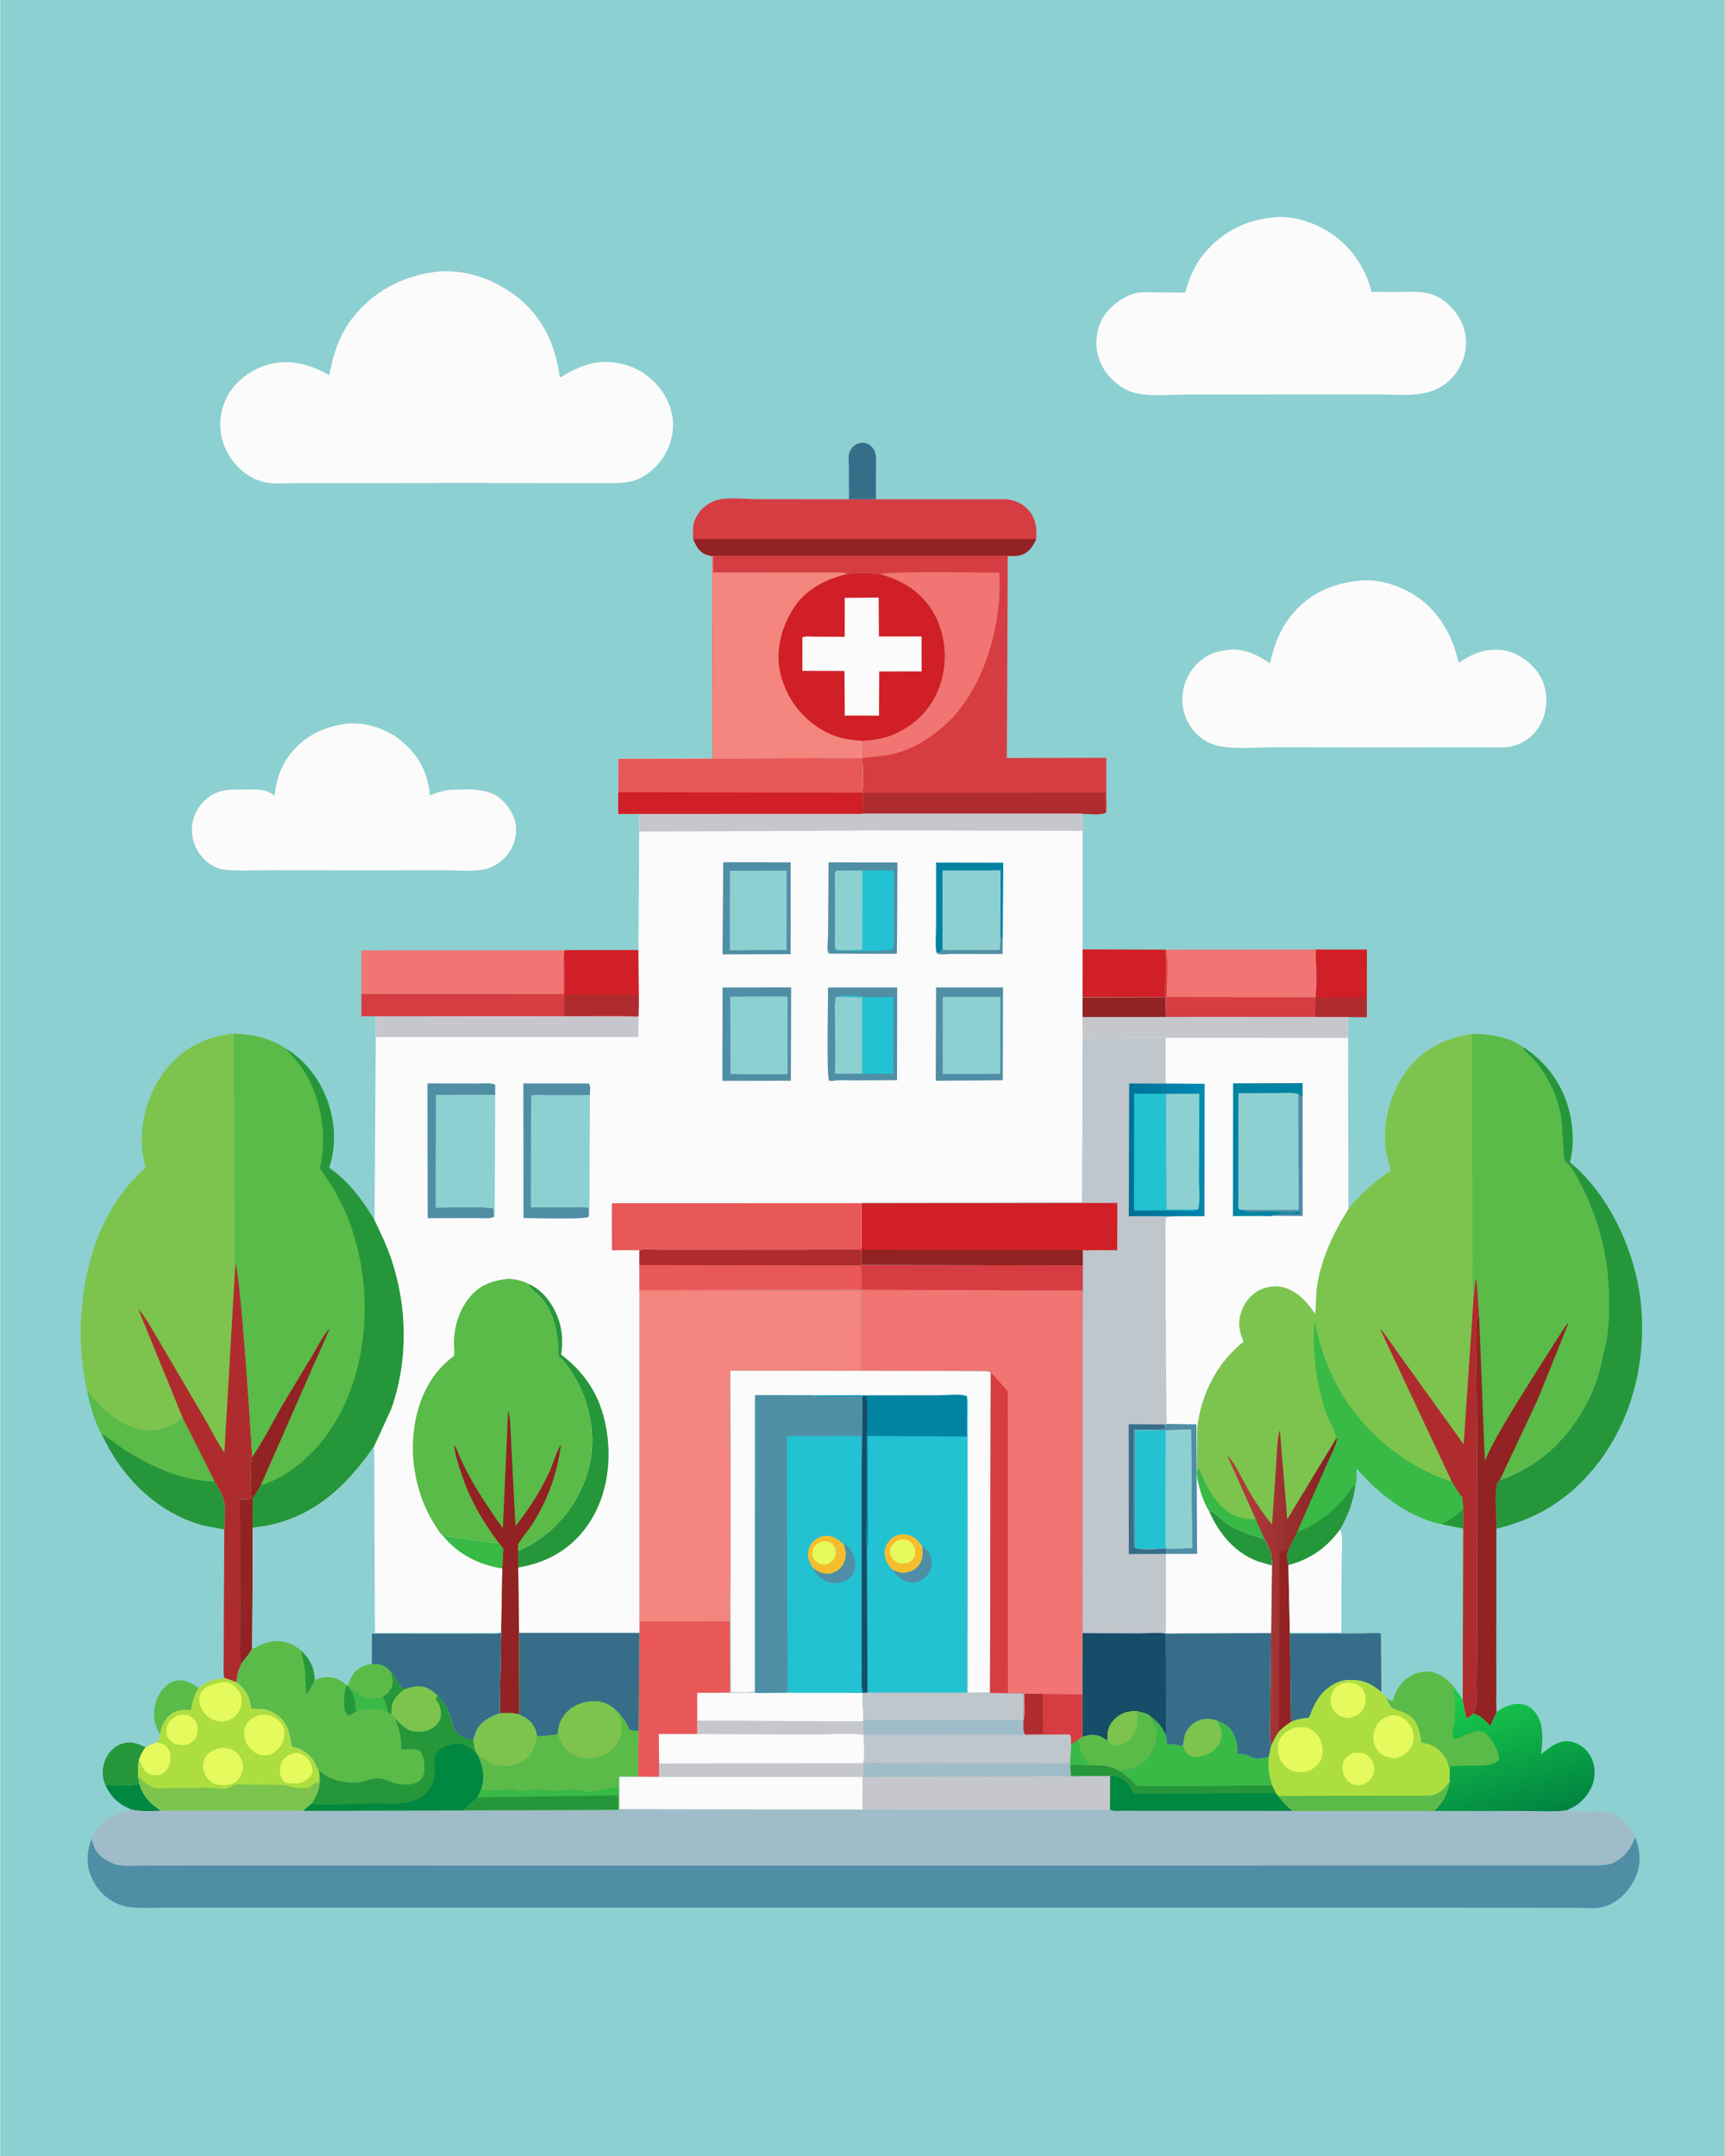<svg version="1.1" xmlns="http://www.w3.org/2000/svg" style="display: block;" viewBox="0 0 1638 2048" width="1024" height="1280">
<defs>
	<linearGradient id="Gradient1" gradientUnits="userSpaceOnUse" x1="1448.27" y1="1728.8" x2="1409.61" y2="1600.95">
		<stop class="stop0" offset="0" stop-opacity="1" stop-color="rgb(0,132,65)"/>
		<stop class="stop1" offset="1" stop-opacity="1" stop-color="rgb(26,205,76)"/>
	</linearGradient>
	<linearGradient id="Gradient2" gradientUnits="userSpaceOnUse" x1="1261.05" y1="1513.28" x2="1185.36" y2="1515.12">
		<stop class="stop0" offset="0" stop-opacity="1" stop-color="rgb(135,36,36)"/>
		<stop class="stop1" offset="1" stop-opacity="1" stop-color="rgb(175,59,58)"/>
	</linearGradient>
	<linearGradient id="Gradient3" gradientUnits="userSpaceOnUse" x1="1069.21" y1="1095.17" x2="1145.71" y2="1088.83">
		<stop class="stop0" offset="0" stop-opacity="1" stop-color="rgb(0,110,149)"/>
		<stop class="stop1" offset="1" stop-opacity="1" stop-color="rgb(1,137,177)"/>
	</linearGradient>
</defs>
<path transform="translate(0,0)" fill="rgb(141,208,209)" d="M -0 -0 L 1638 0 L 1638 2048 L -0 2048 L -0 -0 z"/>
<path transform="translate(0,0)" fill="rgb(0,135,64)" d="M 100.071 1696.11 L 102.067 1695.15 C 111.705 1696.67 122.619 1696.3 132.221 1694.7 C 136.463 1707.37 142.18 1713.06 153.068 1720.06 C 144.01 1720.31 133.66 1721.06 124.842 1718.92 C 113.145 1714.32 105.448 1707.43 100.071 1696.11 z"/>
<path transform="translate(0,0)" fill="rgb(90,187,72)" d="M 151.971 1647.61 C 149.462 1644.13 147.909 1639.99 146.962 1635.81 C 144.793 1626.24 146.899 1615.88 152.151 1607.64 C 155.615 1602.21 160.992 1597.53 167.498 1596.38 C 175.501 1594.97 182.33 1599.31 188.682 1603.49 L 187.966 1604.57 C 183.829 1610.92 182.618 1617.23 181.177 1624.56 L 179.709 1624.42 C 173 1623.79 166.716 1624.48 161.306 1629.04 C 156.042 1633.48 152.831 1639.92 152.024 1646.75 L 151.971 1647.61 z"/>
<path transform="translate(0,0)" fill="rgb(37,151,58)" d="M 100.071 1696.11 L 99.805 1695.51 C 96.54 1687.7 96.584 1679.56 99.787 1671.76 C 102.502 1665.16 107.772 1659.26 114.573 1656.74 C 123.758 1653.33 129.885 1655.93 138.146 1659.89 C 134.876 1663.83 133.328 1667.11 131.806 1671.99 C 130.654 1677.28 130.8 1682.24 130.983 1687.62 L 132.221 1694.7 C 122.619 1696.3 111.705 1696.67 102.067 1695.15 L 100.071 1696.11 z"/>
<path transform="translate(0,0)" fill="rgb(54,110,137)" d="M 806.172 474.321 L 806.076 443.298 C 806.076 439.634 805.342 434.033 806.326 430.541 C 806.995 428.166 808.297 426.015 810.083 424.313 C 812.78 421.743 816.24 420.253 820.007 420.593 C 823.311 420.892 826.679 422.942 828.741 425.5 C 832.765 430.493 831.79 437.96 831.794 443.948 L 831.709 474.289 L 806.172 474.321 z"/>
<path transform="translate(0,0)" fill="rgb(208,31,38)" d="M 1249.43 901.968 L 1298.09 902.008 L 1298.03 947.293 L 1297.99 966.168 L 1280.14 966.064 L 1249.78 965.996 L 1248.89 966.158 L 1249.05 947.355 C 1251.05 933.154 1249.44 916.484 1249.43 901.968 z"/>
<path transform="translate(0,0)" fill="rgb(175,44,46)" d="M 1298.03 947.293 L 1297.99 966.168 L 1280.14 966.064 L 1249.78 965.996 L 1249.43 947.438 L 1298.03 947.293 z"/>
<path transform="translate(0,0)" fill="rgb(208,31,38)" d="M 1028.04 901.863 L 1107.3 902.072 L 1107.21 902.66 C 1106.57 912.181 1106.76 921.758 1106.74 931.297 C 1106.72 936.367 1106.15 942.212 1106.97 947.187 L 1027.96 947.454 L 1028.04 901.863 z"/>
<path transform="translate(0,0)" fill="rgb(37,151,58)" d="M 82.505 1320.87 C 87.086 1325.62 90.95 1331 95.606 1335.66 C 107.503 1347.57 123.763 1358.53 141.159 1359 C 153.062 1359.33 164.345 1354.34 173.205 1346.61 L 203.811 1407.46 C 206.993 1412.96 210.815 1419.19 212.532 1425.32 C 214.577 1432.64 213.096 1444.94 212.857 1452.73 C 202.91 1451.11 192.716 1449.55 183.219 1446.09 C 143.34 1431.58 114.043 1400.31 96.33 1362.36 C 89.574 1350.14 85.518 1334.43 82.505 1320.87 z"/>
<path transform="translate(0,0)" fill="rgb(90,187,72)" d="M 82.505 1320.87 C 87.086 1325.62 90.95 1331 95.606 1335.66 C 107.503 1347.57 123.763 1358.53 141.159 1359 C 153.062 1359.33 164.345 1354.34 173.205 1346.61 L 203.811 1407.46 C 172.191 1406.28 143.844 1393.64 117.577 1376.79 C 110.646 1372.35 104.57 1366.6 97.233 1362.81 L 96.33 1362.36 C 89.574 1350.14 85.518 1334.43 82.505 1320.87 z"/>
<path transform="translate(0,0)" fill="rgb(241,117,114)" d="M 343.017 944.115 L 342.942 902.769 L 536.209 902.668 L 535.889 903.676 L 535.729 904.314 C 534.695 908.884 535.124 914.017 535.131 918.7 L 535.236 944.259 L 343.017 944.115 z"/>
<path transform="translate(0,0)" fill="rgb(214,61,66)" d="M 536.209 902.668 L 606.211 902.422 L 606.65 951.581 L 606.408 965.827 L 598.553 965.735 L 356.634 965.322 L 343.053 965.417 L 343.017 944.115 L 535.236 944.259 L 535.131 918.7 C 535.124 914.017 534.695 908.884 535.729 904.314 L 535.889 903.676 L 536.209 902.668 z"/>
<path transform="translate(0,0)" fill="rgb(175,44,46)" d="M 535.875 944.656 L 584.754 944.904 C 591.153 944.885 599.472 943.791 605.518 945.229 C 605.839 947.362 606.086 949.497 606.65 951.581 L 606.408 965.827 L 598.553 965.735 C 592.132 964.051 584.082 964.864 577.389 964.845 L 535.729 964.796 L 535.875 944.656 z"/>
<path transform="translate(0,0)" fill="rgb(208,31,38)" d="M 536.209 902.668 L 606.211 902.422 L 606.65 951.581 C 606.086 949.497 605.839 947.362 605.518 945.229 C 599.472 943.791 591.153 944.885 584.754 944.904 L 535.875 944.656 C 537.409 931.596 536.148 916.918 535.889 903.676 L 536.209 902.668 z"/>
<path transform="translate(0,0)" fill="rgb(241,117,114)" d="M 1107.3 902.072 L 1249.43 901.968 C 1249.44 916.484 1251.05 933.154 1249.05 947.355 L 1248.89 966.158 L 1107.19 966.049 L 1106.97 947.187 C 1106.15 942.212 1106.72 936.367 1106.74 931.297 C 1106.76 921.758 1106.57 912.181 1107.21 902.66 L 1107.3 902.072 z"/>
<path transform="translate(0,0)" fill="rgb(214,61,66)" d="M 1107.21 902.66 L 1107.35 903.375 C 1109.74 916.809 1107.85 933.297 1107.78 947.066 L 1249.05 947.355 L 1248.89 966.158 L 1107.19 966.049 L 1106.97 947.187 C 1106.15 942.212 1106.72 936.367 1106.74 931.297 C 1106.76 921.758 1106.57 912.181 1107.21 902.66 z"/>
<path transform="translate(0,0)" fill="rgb(37,151,58)" d="M 1446.2 994.43 C 1468.86 1008.75 1484.93 1031.4 1490.82 1057.68 C 1494.1 1072.34 1494.89 1089.51 1490.91 1104.1 L 1492.11 1105.09 C 1530.14 1136.88 1554.74 1193.26 1558.71 1242 C 1563.27 1297.89 1548.14 1354.77 1511.18 1397.78 C 1486.79 1426.15 1457.43 1443.54 1420.96 1452.14 C 1421.73 1438.01 1418.63 1421.72 1422.09 1408.03 L 1424.29 1405.98 C 1437.63 1401.66 1451.2 1394.28 1462.5 1385.96 C 1493.41 1363.2 1516.59 1324.26 1522.42 1286.24 C 1529.36 1262.92 1528.9 1235.25 1526.73 1211.23 C 1523.98 1180.8 1513.99 1148.78 1499.46 1121.95 C 1495.8 1115.18 1492.51 1108.32 1486.42 1103.4 C 1486.07 1103.12 1485.57 1102.94 1485.34 1102.55 C 1485.01 1101.99 1483.14 1065.48 1482.31 1060.47 C 1479.14 1041.2 1469.3 1021.03 1456.37 1006.39 C 1453.6 1003.26 1447.94 999.084 1446.46 995.386 L 1446.2 994.43 z"/>
<path transform="translate(0,0)" fill="url(#Gradient1)" d="M 1316.4 1612.37 C 1318.66 1614.23 1319.53 1615.59 1322.5 1615.72 C 1324.96 1607.82 1327.96 1601.25 1334.31 1595.74 C 1340.69 1590.21 1349.03 1587.19 1357.48 1587.92 C 1367.36 1588.77 1375.37 1595.66 1381.34 1603.02 L 1389.05 1614.37 L 1392.5 1632.01 C 1394.99 1631.44 1396.71 1630.19 1398.4 1628.18 L 1398.81 1627.47 C 1406.35 1629.8 1410.13 1633.7 1415.13 1639.46 L 1421.32 1626.12 C 1429.12 1620.69 1437.22 1617.14 1446.94 1619.21 C 1452.56 1620.42 1457.02 1624.54 1459.87 1629.38 C 1466.61 1640.8 1464.61 1653.78 1463.66 1666.3 C 1471.38 1660.04 1479.78 1652.94 1490.47 1654.16 C 1497.45 1654.96 1504.1 1659.26 1508.26 1664.85 C 1513.89 1672.43 1515.35 1681.13 1513.66 1690.37 C 1511.85 1700.26 1504.55 1709.95 1496.23 1715.33 L 1488.15 1719.58 C 1474.71 1721.66 1459.29 1720.26 1445.65 1720.27 L 1361.44 1720.26 C 1370.08 1712.28 1374.48 1704.37 1376.52 1692.78 L 1376.68 1680.63 C 1375.94 1679.3 1376.09 1679.84 1375.83 1678.6 C 1374.86 1674 1372.88 1669.8 1369.94 1666.11 C 1364.45 1659.21 1358.28 1656.53 1349.68 1655.45 C 1348.86 1649.7 1348.24 1643.78 1345.65 1638.5 C 1340.45 1627.92 1332.53 1626.92 1322.94 1622.88 C 1319.47 1621.41 1317.98 1615.72 1316.4 1612.37 z"/>
<path transform="translate(0,0)" fill="rgb(90,187,72)" d="M 1316.4 1612.37 C 1318.66 1614.23 1319.53 1615.59 1322.5 1615.72 C 1324.96 1607.82 1327.96 1601.25 1334.31 1595.74 C 1340.69 1590.21 1349.03 1587.19 1357.48 1587.92 C 1367.36 1588.77 1375.37 1595.66 1381.34 1603.02 C 1380.85 1605.65 1380.77 1607.32 1381.2 1609.99 C 1382.35 1617.12 1382.02 1625.75 1381.54 1632.94 C 1381.13 1639.1 1377.9 1646.2 1380.5 1651.9 C 1388.48 1651.55 1402.95 1639.46 1410.8 1646.49 C 1417.24 1652.26 1422.92 1662.5 1423.91 1671 C 1420.21 1675.59 1416.31 1676.31 1410.6 1676.86 C 1399.69 1677.92 1387.98 1676.26 1377.26 1678.31 L 1376.68 1680.63 C 1375.94 1679.3 1376.09 1679.84 1375.83 1678.6 C 1374.86 1674 1372.88 1669.8 1369.94 1666.11 C 1364.45 1659.21 1358.28 1656.53 1349.68 1655.45 C 1348.86 1649.7 1348.24 1643.78 1345.65 1638.5 C 1340.45 1627.92 1332.53 1626.92 1322.94 1622.88 C 1319.47 1621.41 1317.98 1615.72 1316.4 1612.37 z"/>
<path transform="translate(0,0)" fill="rgb(173,222,64)" d="M 188.682 1603.49 C 193.616 1598.79 199.791 1595.81 206.562 1595.04 C 208.291 1594.84 209.899 1594.7 211.577 1594.21 L 212.88 1593.8 L 224.574 1597.78 C 233.486 1605.07 236.858 1611.28 238.5 1622.72 C 244.226 1623.83 249.356 1622.53 255 1624.8 L 256.356 1625.33 C 263.625 1628.31 270.037 1634.08 272.919 1641.5 C 275.044 1646.97 275.811 1653.17 276.754 1658.94 L 285.622 1661.66 C 290.859 1664.97 295.321 1668.17 298.449 1673.73 C 299.677 1675.91 302.142 1681.91 302.548 1681.92 L 303.339 1685.76 C 304.82 1696.31 301.283 1705.2 295.415 1713.77 L 287.807 1719.99 L 153.068 1720.06 C 142.18 1713.06 136.463 1707.37 132.221 1694.7 L 130.983 1687.62 C 130.8 1682.24 130.654 1677.28 131.806 1671.99 C 133.328 1667.11 134.876 1663.83 138.146 1659.89 C 141.591 1657.84 145.282 1656.44 148.989 1654.94 C 151.03 1652.64 151.364 1650.57 151.971 1647.61 L 152.024 1646.75 C 152.831 1639.92 156.042 1633.48 161.306 1629.04 C 166.716 1624.48 173 1623.79 179.709 1624.42 L 181.177 1624.56 C 182.618 1617.23 183.829 1610.92 187.966 1604.57 L 188.682 1603.49 z"/>
<path transform="translate(0,0)" fill="rgb(229,250,93)" d="M 168.935 1629.19 C 171.62 1628.93 174.879 1628.43 177.519 1628.95 C 180.619 1629.56 184.556 1633.32 186.051 1636.02 C 188.122 1639.75 187.927 1645.5 186.405 1649.4 C 184.778 1653.58 181.248 1655.51 177.431 1657.37 C 174.585 1657.6 171.836 1657.63 169 1657.21 C 165.309 1656.67 161.921 1654.47 159.816 1651.38 C 157.748 1648.35 157.369 1643.78 158.275 1640.19 C 159.581 1635 164.628 1631.72 168.935 1629.19 z"/>
<path transform="translate(0,0)" fill="rgb(229,250,93)" d="M 138.146 1659.89 C 141.591 1657.84 145.282 1656.44 148.989 1654.94 C 153.293 1656.06 157.097 1657.26 159.575 1661.23 C 162.068 1665.23 162.128 1670.77 160.943 1675.15 C 159.817 1679.32 157.489 1682.96 153.594 1685.04 C 150.75 1686.56 145.062 1686.56 142.095 1685.35 C 136.019 1682.87 134.788 1677.1 131.806 1671.99 C 133.328 1667.11 134.876 1663.83 138.146 1659.89 z"/>
<path transform="translate(0,0)" fill="rgb(229,250,93)" d="M 282.837 1665 C 288.627 1667.55 293.128 1670.01 295.455 1676.33 C 296.531 1679.25 297.273 1681.93 296.021 1684.93 C 294.255 1689.15 288.329 1692.86 284.104 1693.83 C 280.013 1694.78 275.106 1693.94 270.952 1693.53 C 268.789 1691.11 266.418 1688.83 265.895 1685.5 C 265.149 1680.76 266.109 1675.35 269.138 1671.5 C 272.873 1666.75 277.053 1665.39 282.837 1665 z"/>
<path transform="translate(0,0)" fill="rgb(229,250,93)" d="M 211.034 1660.22 C 214.511 1660.25 219.066 1661.27 222.046 1663.13 C 226.071 1665.64 229.22 1669.93 230.065 1674.63 C 230.99 1679.77 229.895 1685.25 226.846 1689.5 C 222.962 1694.92 218.357 1695.06 212.335 1695.83 C 208.973 1695.52 205.163 1695.42 202.159 1693.74 C 197.894 1691.37 194.068 1686.3 193.101 1681.5 C 192.24 1677.23 192.687 1672.15 195.247 1668.54 C 199.212 1662.96 204.741 1661.5 211.034 1660.22 z"/>
<path transform="translate(0,0)" fill="rgb(229,250,93)" d="M 245.976 1629.07 C 249.001 1628.9 252.158 1628.63 255.138 1629.29 C 260.559 1630.49 265.783 1634.73 268.471 1639.61 C 270.538 1643.36 270.318 1648.12 269.128 1652.1 C 266.889 1659.58 262.792 1663.46 256.148 1666.94 C 253.305 1667.2 249.284 1667.6 246.5 1666.8 C 241.121 1665.25 236.554 1660.8 233.966 1655.93 C 231.51 1651.32 230.881 1645.14 232.759 1640.17 C 234.998 1634.24 240.474 1631.33 245.976 1629.07 z"/>
<path transform="translate(0,0)" fill="rgb(229,250,93)" d="M 208.966 1598.16 C 212.452 1597.88 215.784 1597.46 218.985 1599.22 C 223.13 1601.49 227.846 1606.82 228.926 1611.5 C 230.214 1617.07 228.539 1623.35 225.293 1627.91 C 221.6 1633.09 216.394 1634.5 210.511 1635.46 C 207.297 1635.09 203.417 1634.28 200.5 1632.79 C 196.076 1630.52 191.356 1625.04 190.086 1620.19 C 189.054 1616.24 188.396 1611.46 190.768 1607.88 C 195.072 1601.38 201.918 1599.74 208.966 1598.16 z"/>
<path transform="translate(0,0)" fill="rgb(124,196,78)" d="M 303.339 1685.76 C 304.82 1696.31 301.283 1705.2 295.415 1713.77 L 287.807 1719.99 L 153.068 1720.06 C 142.18 1713.06 136.463 1707.37 132.221 1694.7 L 130.983 1687.62 C 135.202 1691.14 139.913 1696.02 145.168 1697.71 C 150.279 1699.36 157.182 1698.5 162.577 1698.42 L 196.575 1698.09 C 202.446 1698.18 208.197 1699.71 214.055 1699.04 C 217.623 1698.63 220.165 1695.98 223.5 1695.24 C 227.421 1694.37 233.497 1695.23 237.591 1695.3 C 249.033 1695.5 261.658 1694.71 272.9 1696.31 C 277.373 1698.19 287.816 1699.31 292.64 1697.97 C 296.848 1696.8 297.073 1693.01 302.5 1693.04 L 303.339 1685.76 z"/>
<path transform="translate(0,0)" fill="rgb(214,61,66)" d="M 831.709 474.289 L 920.371 474.31 L 944.801 474.298 C 949.409 474.304 954.561 473.857 959.064 474.758 C 965.025 475.95 970.867 478.743 975.227 483.015 C 982.096 489.746 984.257 497.755 984.189 507.048 L 983.917 512.092 C 980.977 518.374 977.507 524.454 970.5 526.893 C 966.285 528.36 961.357 528.108 956.95 528.046 L 677.034 528.065 L 676.199 528.379 L 670.036 526.706 C 663.389 523.9 660.907 518.218 658.204 512.053 C 658.115 506.397 657.4 500.154 659.435 494.778 L 659.961 493.5 C 661.567 489.52 663.809 486.343 666.809 483.298 C 670.923 479.123 677.314 475.639 683.025 474.438 C 693.092 472.322 707.208 474.135 717.642 474.154 L 806.172 474.321 L 831.709 474.289 z"/>
<path transform="translate(0,0)" fill="rgb(146,34,35)" d="M 658.204 512.053 L 983.917 512.092 C 980.977 518.374 977.507 524.454 970.5 526.893 C 966.285 528.36 961.357 528.108 956.95 528.046 L 677.034 528.065 L 676.199 528.379 L 670.036 526.706 C 663.389 523.9 660.907 518.218 658.204 512.053 z"/>
<path transform="translate(0,0)" fill="rgb(251,251,251)" d="M 329.618 687.355 C 347.215 685.736 367.586 692.546 381.076 703.814 C 397.88 717.851 406.158 734.032 408.143 755.651 C 414.932 752.873 421.473 750.465 428.881 750.219 C 444.663 749.696 464.298 748.207 476.508 759.872 C 483.988 767.018 489.975 776.978 489.978 787.604 C 489.982 798.09 486.392 807.686 478.884 815.071 C 473.649 820.221 467.525 824.086 460.279 825.689 C 448.722 828.246 433.872 826.621 421.988 826.638 L 342.75 826.741 L 255.379 826.588 C 241.139 826.562 225.738 827.694 211.614 825.916 C 203.151 824.852 194.737 818.239 189.77 811.586 C 183.578 803.294 180.814 792.48 182.555 782.242 C 184.314 771.894 190.247 762.705 198.771 756.647 C 209.303 749.161 220.564 749.956 232.768 749.949 C 238.199 749.946 244.013 749.584 249.347 750.593 L 250.5 750.833 C 254.478 751.592 257.178 753.527 260.485 755.739 C 262.564 740.753 265.829 728.722 275.293 716.601 C 289.069 698.959 307.732 690.002 329.618 687.355 z"/>
<path transform="translate(0,0)" fill="rgb(214,61,66)" d="M 677.034 528.065 L 956.95 528.046 L 956.116 720.031 L 1050.61 719.895 L 1050.59 758.355 C 1050.58 762.391 1051.45 768.302 1050.11 771.975 C 1044.57 774.582 1034.3 773.132 1028.07 773.076 L 818.98 773.044 L 819.137 753.247 L 818.326 752.968 C 820.608 743.781 818.914 729.759 818.94 719.986 C 819.683 714.754 819.374 709.02 819.481 703.717 C 833.431 702.981 845.065 700.296 857.297 693.382 C 875.452 683.12 888.71 666.05 894.168 645.912 C 899.969 624.506 897.255 600.565 886.029 581.348 C 874.825 562.17 856.803 551.198 835.82 545.593 C 825.206 543.946 815.811 544.082 805.162 544.99 C 800.297 543.385 794.877 543.874 789.791 543.857 L 763.606 543.842 L 677.227 543.836 L 677.034 528.065 z"/>
<path transform="translate(0,0)" fill="rgb(175,44,46)" d="M 819.137 753.247 L 1049.74 752.867 C 1049.77 759.022 1049.17 765.929 1050.11 771.975 C 1044.57 774.582 1034.3 773.132 1028.07 773.076 L 818.98 773.044 L 819.137 753.247 z"/>
<path transform="translate(0,0)" fill="rgb(241,117,114)" d="M 835.82 545.593 C 840.9 542.112 935.359 543.965 949.062 544 C 949.079 553.178 949.406 562.679 948.626 571.823 C 945.278 611.108 929.916 656.535 901.5 684.795 C 888.358 697.865 870.522 709.804 852.618 714.953 C 841.521 718.144 830.38 718.925 818.94 719.986 C 819.683 714.754 819.374 709.02 819.481 703.717 C 833.431 702.981 845.065 700.296 857.297 693.382 C 875.452 683.12 888.71 666.05 894.168 645.912 C 899.969 624.506 897.255 600.565 886.029 581.348 C 874.825 562.17 856.803 551.198 835.82 545.593 z"/>
<path transform="translate(0,0)" fill="rgb(208,31,38)" d="M 677.034 528.065 L 677.227 543.836 L 763.606 543.842 L 789.791 543.857 C 794.877 543.874 800.297 543.385 805.162 544.99 C 815.811 544.082 825.206 543.946 835.82 545.593 C 856.803 551.198 874.825 562.17 886.029 581.348 C 897.255 600.565 899.969 624.506 894.168 645.912 C 888.71 666.05 875.452 683.12 857.297 693.382 C 845.065 700.296 833.431 702.981 819.481 703.717 C 819.374 709.02 819.683 714.754 818.94 719.986 L 676.591 720.526 L 676.199 528.379 L 677.034 528.065 z"/>
<path transform="translate(0,0)" fill="rgb(251,251,251)" d="M 802.124 567.905 L 834.357 567.641 L 834.617 604.591 L 875.095 604.585 L 875.11 637.813 L 834.907 637.821 L 834.676 679.797 L 802.158 679.721 L 801.898 637.355 L 761.898 637.26 L 761.909 605.348 C 765.568 604.04 770.74 604.763 774.641 604.776 L 802.09 604.897 L 802.124 567.905 z"/>
<path transform="translate(0,0)" fill="rgb(244,134,127)" d="M 677.034 528.065 L 677.227 543.836 L 763.606 543.842 L 789.791 543.857 C 794.877 543.874 800.297 543.385 805.162 544.99 C 783.298 550.508 764.062 559.889 752.106 580 C 741.242 598.274 736.034 619.978 741.346 640.999 C 746.942 663.142 761.066 681.862 780.746 693.412 C 793.364 700.818 805.044 703.01 819.481 703.717 C 819.374 709.02 819.683 714.754 818.94 719.986 L 676.591 720.526 L 676.199 528.379 L 677.034 528.065 z"/>
<path transform="translate(0,0)" fill="rgb(251,251,251)" d="M 1292.71 551.424 C 1309.71 549.906 1329.55 556.472 1343.64 565.526 C 1366.32 580.098 1379.71 603.951 1385.19 629.763 C 1395.69 622.446 1406.13 617.61 1419.11 617.17 C 1432.27 616.724 1444.55 622.247 1453.92 631.296 C 1463.28 640.35 1468.43 651.424 1468.51 664.511 C 1468.58 676.764 1464.39 689.185 1455.61 697.934 C 1449.59 703.935 1442.36 707.697 1434.01 709.321 C 1428.7 710.352 1422.74 709.942 1417.33 709.955 L 1390.31 709.926 L 1301.5 709.978 L 1208.39 709.855 C 1193.28 709.879 1176.37 711.455 1161.55 709.424 C 1149.49 707.773 1139.18 701.853 1131.86 691.964 C 1124.15 681.535 1121.38 668.793 1123.56 656.044 L 1123.84 654.5 C 1124.75 649.211 1126.75 644.55 1129.46 639.935 C 1135.15 630.22 1145.44 621.743 1156.53 619.108 L 1161.39 618.026 C 1179.02 614.586 1191.67 620.614 1206.03 630.136 C 1209.88 612.603 1215.95 596.508 1227.76 582.709 C 1244.83 562.764 1267.02 553.559 1292.71 551.424 z"/>
<path transform="translate(0,0)" fill="rgb(251,251,251)" d="M 1210.1 206.421 C 1226.96 204.798 1245.76 210.493 1260.07 219.154 C 1281.82 232.318 1296.47 252.924 1302.57 277.436 C 1310.6 277.006 1318.64 277.455 1326.68 277.412 C 1338.68 277.347 1352.33 275.904 1363.5 281.108 C 1375.46 286.679 1385.49 298.27 1389.78 310.695 C 1393.98 322.868 1392.66 336.106 1386.85 347.5 C 1380.97 359.038 1370.83 368.039 1358.43 371.884 L 1357.01 372.308 C 1342.73 376.674 1322.31 374.576 1307.33 374.642 L 1225.5 374.696 L 1129.38 374.764 C 1113.66 374.76 1094.26 376.847 1079.01 373.587 C 1070.7 371.811 1062.46 366.623 1056.42 360.758 C 1047.2 351.819 1041.19 339.448 1041.19 326.5 C 1041.18 313.169 1045.08 302.11 1054.58 292.654 C 1061.14 286.118 1069.12 280.774 1078.2 278.553 C 1083.86 277.168 1090.29 277.705 1096.11 277.739 L 1125.45 277.956 C 1129.29 264.526 1134.39 251.799 1143.42 240.912 C 1160.83 219.917 1183.2 208.851 1210.1 206.421 z"/>
<path transform="translate(0,0)" fill="rgb(90,187,72)" d="M 1397.31 982.208 C 1413.22 981.812 1432.98 984.843 1446.2 994.43 L 1446.46 995.386 C 1447.94 999.084 1453.6 1003.26 1456.37 1006.39 C 1469.3 1021.03 1479.14 1041.2 1482.31 1060.47 C 1483.14 1065.48 1485.01 1101.99 1485.34 1102.55 C 1485.57 1102.94 1486.07 1103.12 1486.42 1103.4 C 1492.51 1108.32 1495.8 1115.18 1499.46 1121.95 C 1513.99 1148.78 1523.98 1180.8 1526.73 1211.23 C 1528.9 1235.25 1529.36 1262.92 1522.42 1286.24 C 1516.59 1324.26 1493.41 1363.2 1462.5 1385.96 C 1451.2 1394.28 1437.63 1401.66 1424.29 1405.98 L 1422.09 1408.03 C 1418.63 1421.72 1421.73 1438.01 1420.96 1452.14 L 1420.89 1572.96 L 1420.97 1607.68 C 1420.99 1613.71 1420.5 1620.17 1421.32 1626.12 L 1415.13 1639.46 C 1410.13 1633.7 1406.35 1629.8 1398.81 1627.47 C 1399.33 1624.07 1401.43 1621.75 1401.99 1618.5 C 1402.92 1613.02 1402.22 1606.45 1402.27 1600.87 L 1402.48 1561.67 L 1402.75 1428.38 L 1402.16 1292 L 1402.32 1264.21 C 1402.36 1261.04 1401.76 1256.15 1402.47 1253.14 C 1402.69 1252.23 1404.11 1250.52 1404.66 1249.66 L 1402.22 1214.02 C 1400.34 1218.43 1400.24 1225.81 1399.54 1230.71 C 1399.48 1227.69 1398.28 1225.65 1398.18 1222.5 L 1397.96 1141.61 L 1397.31 982.208 z"/>
<path transform="translate(0,0)" fill="rgb(146,34,35)" d="M 1402.75 1428.38 L 1402.16 1292 L 1402.32 1264.21 C 1402.36 1261.04 1401.76 1256.15 1402.47 1253.14 C 1402.69 1252.23 1404.11 1250.52 1404.66 1249.66 L 1410.04 1387.49 C 1424.53 1356.16 1444.9 1325.98 1463.09 1296.61 L 1479.93 1270.14 C 1483.05 1265.39 1485.91 1260.23 1489.82 1256.09 L 1460.31 1329.44 L 1424.29 1405.98 L 1422.09 1408.03 C 1418.63 1421.72 1421.73 1438.01 1420.96 1452.14 L 1420.89 1572.96 L 1420.97 1607.68 C 1420.99 1613.71 1420.5 1620.17 1421.32 1626.12 L 1415.13 1639.46 C 1410.13 1633.7 1406.35 1629.8 1398.81 1627.47 C 1399.33 1624.07 1401.43 1621.75 1401.99 1618.5 C 1402.92 1613.02 1402.22 1606.45 1402.27 1600.87 L 1402.48 1561.67 L 1402.75 1428.38 z"/>
<path transform="translate(0,0)" fill="rgb(124,196,78)" d="M 82.505 1320.87 C 77.312 1298.86 75.609 1275.52 76.788 1252.95 C 79.612 1198.89 96.697 1146.31 137.841 1109.25 L 134.992 1094.21 C 131.922 1066.8 140.596 1036.67 157.968 1015.16 C 174.26 994.997 196.339 984.414 221.862 981.857 L 222.363 1133.38 L 222.543 1180.63 C 222.592 1186.2 221.71 1194.78 223.37 1199.99 C 228.119 1207.69 238.446 1362.85 239.246 1384.27 C 237.8 1392.49 238.124 1400.7 238.222 1409.01 C 238.275 1413.5 237.923 1418.42 238.881 1422.79 L 237.835 1423.42 C 235.303 1424.83 230.758 1424.41 227.877 1424.47 L 228.033 1526.51 L 227.956 1561.63 C 227.943 1567.84 227.222 1575.1 228.936 1581.09 L 226.044 1588.13 L 224.574 1597.78 L 212.88 1593.8 C 211.8 1589.53 212.335 1584 212.296 1579.58 L 212.363 1549.08 L 212.857 1452.73 C 213.096 1444.94 214.577 1432.64 212.532 1425.32 C 210.815 1419.19 206.993 1412.96 203.811 1407.46 L 173.205 1346.61 C 164.345 1354.34 153.062 1359.33 141.159 1359 C 123.763 1358.53 107.503 1347.57 95.606 1335.66 C 90.95 1331 87.086 1325.62 82.505 1320.87 z"/>
<path transform="translate(0,0)" fill="rgb(175,44,46)" d="M 223.37 1199.99 C 228.119 1207.69 238.446 1362.85 239.246 1384.27 C 237.8 1392.49 238.124 1400.7 238.222 1409.01 C 238.275 1413.5 237.923 1418.42 238.881 1422.79 L 237.835 1423.42 C 235.303 1424.83 230.758 1424.41 227.877 1424.47 L 228.033 1526.51 L 227.956 1561.63 C 227.943 1567.84 227.222 1575.1 228.936 1581.09 L 226.044 1588.13 L 224.574 1597.78 L 212.88 1593.8 C 211.8 1589.53 212.335 1584 212.296 1579.58 L 212.363 1549.08 L 212.857 1452.73 C 213.096 1444.94 214.577 1432.64 212.532 1425.32 C 210.815 1419.19 206.993 1412.96 203.811 1407.46 L 173.205 1346.61 L 131.206 1243.65 C 137.889 1250.76 143.186 1261.29 148.412 1269.6 L 194.879 1348.74 C 200.8 1358.97 206.247 1370.25 212.936 1379.94 L 223.37 1199.99 z"/>
<path transform="translate(0,0)" fill="rgb(90,187,72)" d="M 221.862 981.857 C 240.487 982.432 254.906 985.887 270.895 995.629 L 271.215 996.181 C 292.209 1008.44 307.441 1030.97 313.54 1054.3 C 318.359 1072.73 318.342 1091.27 312.374 1109.41 L 313.544 1110.21 C 330.971 1122.18 344.917 1141.14 355.577 1159.12 C 361.4 1171.24 367.254 1183.26 371.52 1196.04 C 386.864 1242.02 387.663 1292.46 371.49 1338.33 L 355.199 1373.89 C 329.752 1411.11 298.251 1441.11 252.026 1449.57 L 239.968 1451.29 L 239.395 1565.22 C 238.527 1569.59 231.486 1576.68 228.936 1581.09 C 227.222 1575.1 227.943 1567.84 227.956 1561.63 L 228.033 1526.51 L 227.877 1424.47 C 230.758 1424.41 235.303 1424.83 237.835 1423.42 L 238.881 1422.79 C 237.923 1418.42 238.275 1413.5 238.222 1409.01 C 238.124 1400.7 237.8 1392.49 239.246 1384.27 C 238.446 1362.85 228.119 1207.69 223.37 1199.99 C 221.71 1194.78 222.592 1186.2 222.543 1180.63 L 222.363 1133.38 L 221.862 981.857 z"/>
<path transform="translate(0,0)" fill="rgb(146,34,35)" d="M 239.246 1384.27 L 239.677 1383.65 C 249.838 1368.68 258.467 1351.61 267.426 1335.83 L 295.863 1288.6 C 301.07 1280.07 306.186 1269 313.045 1261.8 L 247.397 1411.07 C 245.155 1414.73 242.841 1419.79 240.036 1422.93 L 239.968 1451.29 L 239.395 1565.22 C 238.527 1569.59 231.486 1576.68 228.936 1581.09 C 227.222 1575.1 227.943 1567.84 227.956 1561.63 L 228.033 1526.51 L 227.877 1424.47 C 230.758 1424.41 235.303 1424.83 237.835 1423.42 L 238.881 1422.79 C 237.923 1418.42 238.275 1413.5 238.222 1409.01 C 238.124 1400.7 237.8 1392.49 239.246 1384.27 z"/>
<path transform="translate(0,0)" fill="rgb(37,151,58)" d="M 271.215 996.181 C 292.209 1008.44 307.441 1030.97 313.54 1054.3 C 318.359 1072.73 318.342 1091.27 312.374 1109.41 L 313.544 1110.21 C 330.971 1122.18 344.917 1141.14 355.577 1159.12 C 361.4 1171.24 367.254 1183.26 371.52 1196.04 C 386.864 1242.02 387.663 1292.46 371.49 1338.33 L 355.199 1373.89 C 329.752 1411.11 298.251 1441.11 252.026 1449.57 L 239.968 1451.29 L 240.036 1422.93 C 242.841 1419.79 245.155 1414.73 247.397 1411.07 L 248.303 1410.77 L 249.807 1410.25 C 264.289 1405.31 277.292 1396.92 288.704 1386.8 C 346.988 1335.15 358.279 1239.8 334.524 1168.92 C 330.664 1157.4 325.701 1145.64 319.828 1135 C 316.316 1128.64 312.43 1122.62 308.389 1116.59 C 307.332 1115.01 304.233 1111.48 303.818 1109.79 C 303.576 1108.8 304.595 1105.26 304.781 1104.12 C 305.663 1098.74 306.231 1093.4 306.532 1087.96 C 307.856 1064.02 301.142 1037.04 288.141 1016.82 C 283.198 1009.13 277.304 1002.91 271.215 996.181 z"/>
<path transform="translate(0,0)" fill="rgb(80,142,166)" d="M 86.686 1746.95 L 89.62 1755.26 C 93.199 1762.97 101.164 1767.96 108.878 1770.69 C 116.541 1773.41 128.176 1771.96 136.408 1771.98 L 189.44 1772.04 L 372.039 1772.03 L 1180.95 1771.99 L 1408.43 1771.89 L 1482.58 1771.84 C 1495.46 1771.81 1508.61 1772.31 1521.46 1771.58 C 1524.96 1771.39 1528.72 1771.12 1531.9 1769.52 L 1533 1768.93 C 1543.6 1763.43 1548.8 1755.67 1552.87 1744.82 C 1557.79 1757.64 1558.9 1770.72 1553.08 1783.53 C 1547.63 1795.56 1537.85 1806.09 1525.28 1810.63 C 1516.97 1813.63 1505.31 1812.22 1496.5 1812.22 L 1442.38 1812.16 L 1294.03 1812.09 L 459.267 1812.13 L 234.42 1812.08 L 161.42 1812.04 C 149.308 1812.02 136.523 1812.79 124.49 1811.79 C 119.104 1811.34 114.045 1809.85 109.206 1807.46 C 97.679 1801.77 89.125 1791.18 85.089 1779.08 C 81.461 1768.2 82.822 1757.51 86.686 1746.95 z"/>
<path transform="translate(0,0)" fill="rgb(251,251,251)" d="M 412.711 258.358 C 440.01 254.816 468.963 264.958 490.399 281.623 C 515.304 300.983 527.686 327.978 531.482 358.67 C 545.35 350.668 557.956 344.058 574.274 343.844 C 591.811 343.614 608.42 350.116 620.958 362.537 C 631.614 373.094 639.043 388.162 639.059 403.267 C 639.076 418.866 632.858 433.099 621.758 444.077 C 615.405 450.361 607.593 455.401 598.778 457.374 C 590.441 459.24 582.022 458.942 573.544 458.932 L 539.818 458.848 L 437.75 458.75 L 322.144 458.883 L 276.306 459.017 C 267.805 459.036 257.676 460.129 249.525 457.589 C 246.524 456.653 243.517 455.815 240.69 454.41 C 226.741 447.479 216.196 434.524 211.516 419.765 C 207.027 405.611 208.69 389.476 215.697 376.381 C 223.076 362.594 238.274 351.046 253.194 346.642 C 274.615 340.319 293.81 346.072 312.661 356.378 C 316.193 336.732 322.042 318.256 334.439 302.266 C 353.814 277.275 381.542 262.387 412.711 258.358 z"/>
<path transform="translate(0,0)" fill="rgb(124,196,78)" d="M 1397.31 982.208 L 1397.96 1141.61 L 1398.18 1222.5 C 1398.28 1225.65 1399.48 1227.69 1399.54 1230.71 C 1400.24 1225.81 1400.34 1218.43 1402.22 1214.02 L 1404.66 1249.66 C 1404.11 1250.52 1402.69 1252.23 1402.47 1253.14 C 1401.76 1256.15 1402.36 1261.04 1402.32 1264.21 L 1402.16 1292 L 1402.75 1428.38 L 1402.48 1561.67 L 1402.27 1600.87 C 1402.22 1606.45 1402.92 1613.02 1401.99 1618.5 C 1401.43 1621.75 1399.33 1624.07 1398.81 1627.47 L 1398.4 1628.18 C 1396.71 1630.19 1394.99 1631.44 1392.5 1632.01 L 1389.05 1614.37 L 1381.34 1603.02 C 1375.37 1595.66 1367.36 1588.77 1357.48 1587.92 C 1349.03 1587.19 1340.69 1590.21 1334.31 1595.74 C 1327.96 1601.25 1324.96 1607.82 1322.5 1615.72 C 1319.53 1615.59 1318.66 1614.23 1316.4 1612.37 L 1311.85 1607.35 C 1301.46 1598.72 1292.32 1594.74 1278.58 1596.01 C 1269.06 1596.89 1260.19 1603.04 1254.3 1610.27 C 1250.81 1614.56 1248.3 1619.48 1246.05 1624.5 C 1245.62 1625.44 1243.58 1631.24 1243.06 1631.61 C 1242.5 1632.01 1238.11 1632.29 1237.15 1632.44 C 1233.15 1633.06 1229.59 1633.98 1225.93 1635.75 C 1221.77 1638.55 1218.02 1641.18 1214.56 1644.85 C 1211.47 1649.55 1209.05 1654 1206.93 1659.21 L 1206.76 1657.21 C 1205.29 1645.47 1206.16 1633.19 1206.28 1621.36 L 1207.08 1551.33 L 1207.93 1487.12 C 1208.19 1476.54 1205.57 1471.15 1200.76 1461.87 C 1187.61 1458.16 1174.24 1453.97 1163.16 1445.72 C 1158.67 1442.39 1154.76 1438.03 1149.92 1435.29 L 1148.41 1436.04 C 1142.29 1425.98 1137.37 1411.04 1136.46 1399.36 L 1136.97 1356.14 C 1140.43 1324.55 1155.77 1294.27 1180.78 1274.56 C 1177.89 1267.18 1175.84 1259.6 1177.24 1251.62 C 1178.86 1242.37 1184.58 1233.05 1192.31 1227.63 C 1199.15 1222.83 1208.8 1220.77 1216.99 1222.41 C 1231.04 1225.21 1241.29 1236.49 1248.82 1247.93 C 1250.12 1239.79 1249.32 1231.32 1250.5 1223.11 C 1254.38 1195.96 1266.08 1171.34 1280.51 1148.39 C 1292.4 1133.56 1304.9 1122.6 1320.72 1112.04 L 1316.33 1094.29 C 1312.21 1068.24 1319.77 1039.14 1335.27 1017.89 C 1350.74 996.666 1371.95 986.185 1397.31 982.208 z"/>
<path transform="translate(0,0)" fill="rgb(57,185,70)" d="M 1136.46 1399.36 L 1138.5 1395.13 C 1145.11 1411.48 1156.2 1433.12 1173.38 1440.25 C 1179.26 1442.68 1186.16 1443.17 1192.48 1443.16 L 1200.76 1461.87 C 1187.61 1458.16 1174.24 1453.97 1163.16 1445.72 C 1158.67 1442.39 1154.76 1438.03 1149.92 1435.29 L 1148.41 1436.04 C 1142.29 1425.98 1137.37 1411.04 1136.46 1399.36 z"/>
<path transform="translate(0,0)" fill="url(#Gradient2)" d="M 1192.48 1443.16 L 1165.19 1382.09 C 1173.48 1390.77 1179.38 1404.72 1185.4 1415.23 C 1192.14 1426.99 1199.29 1437.81 1207.97 1448.21 L 1211.88 1391.98 C 1212.69 1381.34 1212.32 1368.75 1215.37 1358.55 L 1222.43 1443.18 L 1268.93 1366.43 L 1269.93 1367.1 C 1268.08 1375.1 1263.59 1383 1260.35 1390.56 L 1232.2 1454.72 L 1223.81 1471.7 C 1221.13 1476.86 1222.46 1481.25 1223.53 1486.68 L 1224.93 1550.95 L 1224.99 1551.8 L 1225.93 1635.75 C 1221.77 1638.55 1218.02 1641.18 1214.56 1644.85 C 1211.47 1649.55 1209.05 1654 1206.93 1659.21 L 1206.76 1657.21 C 1205.29 1645.47 1206.16 1633.19 1206.28 1621.36 L 1207.08 1551.33 L 1207.93 1487.12 C 1208.19 1476.54 1205.57 1471.15 1200.76 1461.87 L 1192.48 1443.16 z"/>
<path transform="translate(0,0)" fill="rgb(146,34,35)" d="M 1214.56 1644.85 L 1214.99 1512.23 L 1215.17 1486.63 C 1215.18 1483.31 1214.57 1478.68 1215.54 1475.56 C 1215.94 1474.27 1216.14 1473.92 1217.5 1473.51 C 1219.62 1472.87 1221.69 1472.46 1223.81 1471.7 C 1221.13 1476.86 1222.46 1481.25 1223.53 1486.68 L 1224.93 1550.95 L 1224.99 1551.8 L 1225.93 1635.75 C 1221.77 1638.55 1218.02 1641.18 1214.56 1644.85 z"/>
<path transform="translate(0,0)" fill="rgb(175,44,46)" d="M 1399.54 1230.71 C 1400.24 1225.81 1400.34 1218.43 1402.22 1214.02 L 1404.66 1249.66 C 1404.11 1250.52 1402.69 1252.23 1402.47 1253.14 C 1401.76 1256.15 1402.36 1261.04 1402.32 1264.21 L 1402.16 1292 L 1402.75 1428.38 L 1402.48 1561.67 L 1402.27 1600.87 C 1402.22 1606.45 1402.92 1613.02 1401.99 1618.5 C 1401.43 1621.75 1399.33 1624.07 1398.81 1627.47 L 1398.4 1628.18 C 1396.71 1630.19 1394.99 1631.44 1392.5 1632.01 L 1389.05 1614.37 L 1389.45 1452.03 L 1389.41 1433.84 C 1389.42 1429.78 1389.21 1426.13 1388.47 1422.11 C 1384.66 1417.99 1381.81 1412.38 1378.84 1407.6 L 1310.73 1262.73 C 1313.69 1264.87 1316.05 1268.84 1318.18 1271.82 L 1331.82 1291.06 L 1390.03 1372.03 L 1399.54 1230.71 z"/>
<path transform="translate(0,0)" fill="rgb(57,185,70)" d="M 1268.93 1366.43 L 1268.65 1364.93 C 1267.02 1356.93 1261.4 1348.07 1258.71 1340.04 C 1249.86 1313.58 1245.75 1282.28 1248.45 1254.45 C 1258.71 1309.26 1286 1352.86 1332.16 1384.59 C 1346.52 1394.46 1362.31 1402.08 1378.84 1407.6 C 1381.81 1412.38 1384.66 1417.99 1388.47 1422.11 C 1389.21 1426.13 1389.42 1429.78 1389.41 1433.84 L 1389.45 1452.03 L 1369.02 1447.97 C 1337.71 1441.41 1308.67 1419.05 1288.38 1395.01 C 1288.22 1399.04 1288.89 1406.66 1287.36 1410.15 C 1285.36 1426.05 1280.46 1438.97 1272.66 1452.93 C 1259.94 1470.23 1244.31 1481.4 1223.53 1486.68 C 1222.46 1481.25 1221.13 1476.86 1223.81 1471.7 L 1232.2 1454.72 L 1260.35 1390.56 C 1263.59 1383 1268.08 1375.1 1269.93 1367.1 L 1268.93 1366.43 z"/>
<path transform="translate(0,0)" fill="rgb(37,151,58)" d="M 1369.02 1447.97 C 1376.23 1444.11 1383.59 1439.63 1389.41 1433.84 L 1389.45 1452.03 L 1369.02 1447.97 z"/>
<path transform="translate(0,0)" fill="rgb(37,151,58)" d="M 1232.2 1454.72 C 1247.34 1450.83 1265.7 1435.52 1275.99 1424.06 C 1278.92 1420.8 1283.86 1411.68 1287.36 1410.15 C 1285.36 1426.05 1280.46 1438.97 1272.66 1452.93 C 1259.94 1470.23 1244.31 1481.4 1223.53 1486.68 C 1222.46 1481.25 1221.13 1476.86 1223.81 1471.7 L 1232.2 1454.72 z"/>
<path transform="translate(0,0)" fill="rgb(141,208,209)" d="M 1288.38 1395.01 C 1308.67 1419.05 1337.71 1441.41 1369.02 1447.97 L 1389.45 1452.03 L 1389.05 1614.37 L 1381.34 1603.02 C 1375.37 1595.66 1367.36 1588.77 1357.48 1587.92 C 1349.03 1587.19 1340.69 1590.21 1334.31 1595.74 C 1327.96 1601.25 1324.96 1607.82 1322.5 1615.72 C 1319.53 1615.59 1318.66 1614.23 1316.4 1612.37 L 1311.85 1607.35 C 1301.46 1598.72 1292.32 1594.74 1278.58 1596.01 C 1269.06 1596.89 1260.19 1603.04 1254.3 1610.27 C 1250.81 1614.56 1248.3 1619.48 1246.05 1624.5 C 1245.62 1625.44 1243.58 1631.24 1243.06 1631.61 C 1242.5 1632.01 1238.11 1632.29 1237.15 1632.44 C 1233.15 1633.06 1229.59 1633.98 1225.93 1635.75 L 1224.99 1551.8 L 1224.93 1550.95 L 1223.53 1486.68 C 1244.31 1481.4 1259.94 1470.23 1272.66 1452.93 C 1280.46 1438.97 1285.36 1426.05 1287.36 1410.15 C 1288.89 1406.66 1288.22 1399.04 1288.38 1395.01 z"/>
<path transform="translate(0,0)" fill="rgb(251,251,251)" d="M 1272.66 1452.93 C 1275.91 1459.61 1274.02 1475.6 1274 1483.53 L 1273.83 1550.99 L 1224.93 1550.95 L 1223.53 1486.68 C 1244.31 1481.4 1259.94 1470.23 1272.66 1452.93 z"/>
<path transform="translate(0,0)" fill="rgb(54,110,137)" d="M 1224.99 1551.8 L 1293.86 1551.58 C 1297 1551.55 1309.59 1550.58 1311.35 1551.95 L 1311.85 1607.35 C 1301.46 1598.72 1292.32 1594.74 1278.58 1596.01 C 1269.06 1596.89 1260.19 1603.04 1254.3 1610.27 C 1250.81 1614.56 1248.3 1619.48 1246.05 1624.5 C 1245.62 1625.44 1243.58 1631.24 1243.06 1631.61 C 1242.5 1632.01 1238.11 1632.29 1237.15 1632.44 C 1233.15 1633.06 1229.59 1633.98 1225.93 1635.75 L 1224.99 1551.8 z"/>
<path transform="translate(0,0)" fill="rgb(251,251,251)" d="M 1027.96 947.454 L 1106.97 947.187 L 1107.19 966.049 L 1248.89 966.158 L 1249.78 965.996 L 1280.14 966.064 L 1280.22 985.888 L 1280.51 1148.39 C 1266.08 1171.34 1254.38 1195.96 1250.5 1223.11 C 1249.32 1231.32 1250.12 1239.79 1248.82 1247.93 C 1241.29 1236.49 1231.04 1225.21 1216.99 1222.41 C 1208.8 1220.77 1199.15 1222.83 1192.31 1227.63 C 1184.58 1233.05 1178.86 1242.37 1177.24 1251.62 C 1175.84 1259.6 1177.89 1267.18 1180.78 1274.56 C 1155.77 1294.27 1140.43 1324.55 1136.97 1356.14 L 1136.46 1399.36 C 1137.37 1411.04 1142.29 1425.98 1148.41 1436.04 L 1149.92 1435.29 C 1154.76 1438.03 1158.67 1442.39 1163.16 1445.72 C 1174.24 1453.97 1187.61 1458.16 1200.76 1461.87 C 1205.57 1471.15 1208.19 1476.54 1207.93 1487.12 L 1207.08 1551.33 L 1107.12 1551.8 C 1099.28 1550.45 1089.51 1551.58 1081.49 1551.58 L 1028.03 1551.38 L 1028.19 1225.85 L 1028.17 1202.03 L 818.107 1201.76 C 817.629 1196.83 817.718 1192.14 817.957 1187.21 L 817.319 1186.89 C 818.626 1183.38 817.908 1177.98 817.917 1174.23 L 817.94 1143.06 L 817.091 1142.89 L 817.647 1142.18 L 1027.38 1142.08 L 1028.03 986.543 L 1027.95 966.066 L 1027.96 947.454 z"/>
<path transform="translate(0,0)" fill="rgb(80,142,166)" d="M 1107.87 1352.62 L 1136.2 1352.96 L 1136.82 1476.03 L 1107.24 1476.03 L 1107.99 1470.99 L 1132.01 1470.61 L 1131.02 1358.14 L 1107.13 1358.57 L 1077.83 1358.74 L 1077.8 1470.16 C 1076.6 1467.35 1077.05 1463.8 1077.03 1460.77 L 1077.01 1439.35 L 1076.97 1357.76 C 1083.3 1357.75 1102.31 1359.59 1106.76 1356.5 L 1105.98 1353.09 L 1107.87 1352.62 z"/>
<path transform="translate(0,0)" fill="rgb(37,151,58)" d="M 1148.41 1436.04 L 1149.92 1435.29 C 1154.76 1438.03 1158.67 1442.39 1163.16 1445.72 C 1174.24 1453.97 1187.61 1458.16 1200.76 1461.87 C 1205.57 1471.15 1208.19 1476.54 1207.93 1487.12 L 1194.13 1483.03 C 1172.23 1474.58 1157.88 1456.93 1148.41 1436.04 z"/>
<path transform="translate(0,0)" fill="rgb(141,208,209)" d="M 1107.13 1358.57 L 1131.02 1358.14 L 1132.01 1470.61 L 1107.99 1470.99 C 1106.45 1468.01 1107.01 1464.43 1107.01 1461.15 L 1107.06 1439.03 L 1107.13 1358.57 z"/>
<path transform="translate(0,0)" fill="rgb(35,194,210)" d="M 1077.8 1470.16 L 1077.83 1358.74 L 1107.13 1358.57 L 1107.06 1439.03 L 1107.01 1461.15 C 1107.01 1464.43 1106.45 1468.01 1107.99 1470.99 C 1099.82 1471.07 1085.13 1473 1077.8 1470.16 z"/>
<path transform="translate(0,0)" fill="rgb(198,199,205)" d="M 1027.96 947.454 L 1106.97 947.187 L 1107.19 966.049 L 1248.89 966.158 L 1249.78 965.996 L 1280.14 966.064 L 1280.22 985.888 L 1107.01 985.824 L 1028.03 986.543 L 1027.95 966.066 L 1027.96 947.454 z"/>
<path transform="translate(0,0)" fill="rgb(146,34,35)" d="M 1027.96 947.454 L 1106.97 947.187 L 1107.19 966.049 L 1027.95 966.066 L 1027.96 947.454 z"/>
<path transform="translate(0,0)" fill="rgb(141,208,209)" d="M 1208.36 1154.85 C 1205.48 1155.61 1200.47 1154.97 1197.4 1154.98 L 1170.83 1155.11 L 1170.98 1029.15 L 1236.99 1028.87 L 1236.94 1041.89 L 1237.04 1155.04 L 1208.36 1154.85 z"/>
<path transform="translate(0,0)" fill="rgb(80,142,166)" d="M 1232.94 1039.16 L 1236.94 1041.89 L 1237.04 1155.04 L 1208.36 1154.85 C 1214.03 1152.27 1223.08 1153.48 1229.31 1153.49 C 1230.98 1153.5 1233.37 1153.94 1234.76 1153 L 1234.75 1150.25 C 1226.31 1153.29 1215.17 1150.59 1206.47 1150.47 C 1199.27 1150.37 1186 1152.14 1179.84 1149.35 L 1233.27 1149.26 L 1232.94 1039.16 z"/>
<path transform="translate(0,0)" fill="rgb(2,131,162)" d="M 1208.36 1154.85 C 1205.48 1155.61 1200.47 1154.97 1197.4 1154.98 L 1170.83 1155.11 L 1170.98 1029.15 L 1236.99 1028.87 L 1236.94 1041.89 L 1232.94 1039.16 C 1227.54 1037.45 1220.58 1038.31 1214.85 1038.31 L 1176.02 1038.41 L 1175.98 1126.39 L 1175.97 1142.01 C 1175.97 1143.23 1175.57 1146.44 1175.97 1147.5 C 1176.19 1148.08 1176.7 1148.5 1177.06 1148.99 L 1179.84 1149.35 C 1186 1152.14 1199.27 1150.37 1206.47 1150.47 C 1215.17 1150.59 1226.31 1153.29 1234.75 1150.25 L 1234.76 1153 C 1233.37 1153.94 1230.98 1153.5 1229.31 1153.49 C 1223.08 1153.48 1214.03 1152.27 1208.36 1154.85 z"/>
<path transform="translate(0,0)" fill="rgb(191,198,204)" d="M 1028.03 986.543 L 1107.01 985.824 L 1107.02 1029.33 L 1143.89 1029.52 L 1143.73 1155.22 L 1116.55 1155.24 L 1107.29 1156.5 C 1106.26 1164.79 1106.89 1173.73 1106.89 1182.1 L 1106.93 1228.46 L 1107.42 1311.18 L 1107.87 1352.62 L 1105.98 1353.09 L 1106.76 1356.5 C 1102.31 1359.59 1083.3 1357.75 1076.97 1357.76 L 1077.01 1439.35 L 1077.03 1460.77 C 1077.05 1463.8 1076.6 1467.35 1077.8 1470.16 C 1085.13 1473 1099.82 1471.07 1107.99 1470.99 L 1107.24 1476.03 L 1107.12 1551.8 C 1099.28 1550.45 1089.51 1551.58 1081.49 1551.58 L 1028.03 1551.38 L 1028.19 1225.85 L 1028.17 1202.03 L 818.107 1201.76 C 817.629 1196.83 817.718 1192.14 817.957 1187.21 L 817.319 1186.89 C 818.626 1183.38 817.908 1177.98 817.917 1174.23 L 817.94 1143.06 L 817.091 1142.89 L 817.647 1142.18 L 1027.38 1142.08 L 1028.03 986.543 z"/>
<path transform="translate(0,0)" fill="rgb(54,110,137)" d="M 1107.24 1476.03 L 1071.94 1476.21 L 1071.82 1352.88 L 1105.98 1353.09 L 1106.76 1356.5 C 1102.31 1359.59 1083.3 1357.75 1076.97 1357.76 L 1077.01 1439.35 L 1077.03 1460.77 C 1077.05 1463.8 1076.6 1467.35 1077.8 1470.16 C 1085.13 1473 1099.82 1471.07 1107.99 1470.99 L 1107.24 1476.03 z"/>
<path transform="translate(0,0)" fill="url(#Gradient3)" d="M 1107.02 1029.33 L 1143.89 1029.52 L 1143.73 1155.22 L 1116.55 1155.24 L 1071.93 1155.3 L 1072.28 1029.21 L 1107.02 1029.33 z"/>
<path transform="translate(0,0)" fill="rgb(35,194,210)" d="M 1137.74 1148.84 C 1133.27 1150.8 1124.11 1149.79 1118.93 1149.77 L 1077 1149.86 L 1077.05 1038.93 L 1107.12 1038.97 L 1107.63 1148.88 L 1137.74 1148.84 z"/>
<path transform="translate(0,0)" fill="rgb(141,208,209)" d="M 1107.12 1038.97 L 1138.92 1038.94 L 1138.66 1119.17 C 1138.59 1128.18 1140.13 1140.46 1137.74 1148.84 L 1107.63 1148.88 L 1107.12 1038.97 z"/>
<path transform="translate(0,0)" fill="rgb(208,31,38)" d="M 817.94 1143.06 L 1061.04 1142.7 L 1060.89 1187.59 L 1037.9 1187.5 C 1035.13 1187.49 1030.76 1188.04 1028.16 1187.32 L 1028.17 1202.03 L 818.107 1201.76 C 817.629 1196.83 817.718 1192.14 817.957 1187.21 L 817.319 1186.89 C 818.626 1183.38 817.908 1177.98 817.917 1174.23 L 817.94 1143.06 z"/>
<path transform="translate(0,0)" fill="rgb(146,34,35)" d="M 817.957 1187.21 L 1028.16 1187.32 L 1028.17 1202.03 L 818.107 1201.76 C 817.629 1196.83 817.718 1192.14 817.957 1187.21 z"/>
<path transform="translate(0,0)" fill="rgb(160,188,200)" d="M 817.319 1186.89 L 817.957 1187.21 C 817.718 1192.14 817.629 1196.83 818.107 1201.76 L 1028.17 1202.03 L 1028.19 1225.85 L 1028.03 1551.38 L 1081.49 1551.58 C 1089.51 1551.58 1099.28 1550.45 1107.12 1551.8 L 1207.08 1551.33 L 1206.28 1621.36 C 1206.16 1633.19 1205.29 1645.47 1206.76 1657.21 L 1206.93 1659.21 C 1209.05 1654 1211.47 1649.55 1214.56 1644.85 C 1218.02 1641.18 1221.77 1638.55 1225.93 1635.75 C 1229.59 1633.98 1233.15 1633.06 1237.15 1632.44 C 1238.11 1632.29 1242.5 1632.01 1243.06 1631.61 C 1243.58 1631.24 1245.62 1625.44 1246.05 1624.5 C 1248.3 1619.48 1250.81 1614.56 1254.3 1610.27 C 1260.19 1603.04 1269.06 1596.89 1278.58 1596.01 C 1292.32 1594.74 1301.46 1598.72 1311.85 1607.35 L 1316.4 1612.37 C 1317.98 1615.72 1319.47 1621.41 1322.94 1622.88 C 1332.53 1626.92 1340.45 1627.92 1345.65 1638.5 C 1348.24 1643.78 1348.86 1649.7 1349.68 1655.45 C 1358.28 1656.53 1364.45 1659.21 1369.94 1666.11 C 1372.88 1669.8 1374.86 1674 1375.83 1678.6 C 1376.09 1679.84 1375.94 1679.3 1376.68 1680.63 L 1376.52 1692.78 C 1374.48 1704.37 1370.08 1712.28 1361.44 1720.26 L 1445.65 1720.27 C 1459.29 1720.26 1474.71 1721.66 1488.15 1719.58 C 1492.91 1721.45 1497.95 1721 1502.98 1721.03 C 1510.44 1721.07 1519.37 1720.1 1526.62 1721.53 C 1537.92 1723.76 1547.85 1735.08 1552.87 1744.82 C 1548.8 1755.67 1543.6 1763.43 1533 1768.93 L 1531.9 1769.52 C 1528.72 1771.12 1524.96 1771.39 1521.46 1771.58 C 1508.61 1772.31 1495.46 1771.81 1482.58 1771.84 L 1408.43 1771.89 L 1180.95 1771.99 L 372.039 1772.03 L 189.44 1772.04 L 136.408 1771.98 C 128.176 1771.96 116.541 1773.41 108.878 1770.69 C 101.164 1767.96 93.199 1762.97 89.62 1755.26 L 86.686 1746.95 L 89.281 1741.62 C 97.352 1727.37 109.958 1722.91 124.842 1718.92 C 133.66 1721.06 144.01 1720.31 153.068 1720.06 L 287.807 1719.99 L 440.626 1719.73 L 453.285 1707.28 L 456.63 1699.97 L 456.788 1699.57 C 460.655 1687.4 458.579 1678.14 453.308 1666.86 L 451.794 1664.81 C 450.339 1660.9 449.841 1656.87 449.225 1652.77 L 452.011 1644.5 C 456.174 1635.19 465.394 1630.72 474.419 1627.45 C 481.093 1626.98 486.573 1626.64 493.05 1628.51 L 492.762 1551.03 L 607.038 1551.02 L 607.012 1540.15 L 607.013 1226.22 L 606.978 1225.21 L 606.915 1201.69 L 606.937 1187.35 C 612.206 1186.22 619.329 1186.97 624.769 1186.96 L 664.768 1186.99 L 817.319 1186.89 z"/>
<path transform="translate(0,0)" fill="rgb(0,135,64)" d="M 1017.02 1684.66 C 1016.79 1681.84 1016.19 1678.8 1017.5 1676.19 L 1038.95 1677.11 C 1049.09 1676.78 1054.64 1677.97 1063.67 1682.61 C 1067.56 1685.58 1071.54 1688.53 1075.18 1691.81 C 1076.44 1692.94 1078.29 1695.43 1079.61 1696.14 C 1080.34 1696.53 1083.74 1696.38 1084.63 1696.42 L 1106.7 1696.71 L 1208.13 1695.96 L 1211.63 1703.15 L 1213.88 1705.96 C 1218.01 1711.33 1222.43 1716.24 1227.99 1720.19 L 1098.5 1720.08 L 1067.54 1720.02 C 1063.49 1720.01 1057.53 1720.83 1053.95 1719.01 L 1054.06 1686.75 C 1049.96 1687.52 1045.03 1687.06 1040.83 1687.09 L 1016.76 1687.25 L 1017.02 1684.66 z"/>
<path transform="translate(0,0)" fill="rgb(37,151,58)" d="M 1017.02 1684.66 C 1016.79 1681.84 1016.19 1678.8 1017.5 1676.19 L 1038.95 1677.11 C 1049.09 1676.78 1054.64 1677.97 1063.67 1682.61 C 1067.56 1685.58 1071.54 1688.53 1075.18 1691.81 C 1076.44 1692.94 1078.29 1695.43 1079.61 1696.14 C 1080.34 1696.53 1083.74 1696.38 1084.63 1696.42 L 1106.7 1696.71 L 1208.13 1695.96 L 1211.63 1703.15 L 1076.83 1704.07 C 1074.7 1700.14 1072.31 1695.87 1069.12 1692.69 C 1064.7 1688.29 1060.16 1686.85 1054.06 1686.75 C 1049.96 1687.52 1045.03 1687.06 1040.83 1687.09 L 1016.76 1687.25 L 1017.02 1684.66 z"/>
<path transform="translate(0,0)" fill="rgb(57,185,70)" d="M 1093.29 1631 C 1099.91 1635.52 1104.38 1641.86 1107.56 1649.18 L 1108.14 1656 C 1109.74 1656.95 1110.67 1656.81 1112.46 1656.79 C 1115.93 1656.76 1118.76 1657.7 1122 1658.77 L 1123.38 1657.23 L 1124.81 1649 C 1126.47 1643 1130.71 1638.19 1136.16 1635.28 C 1142.14 1632.09 1148.77 1632.07 1155.08 1634.1 C 1162.75 1637.02 1168.29 1640.1 1171.97 1647.96 C 1174.68 1653.76 1175.27 1659.57 1175.34 1665.88 C 1176.88 1666.49 1177.84 1666.38 1179.44 1666.32 C 1185.08 1666.08 1189.15 1670.57 1193.92 1670.52 C 1197.4 1670.48 1201.48 1669.41 1204.96 1668.86 C 1204.22 1679.25 1204.89 1686.09 1208.13 1695.96 L 1106.7 1696.71 L 1084.63 1696.42 C 1083.74 1696.38 1080.34 1696.53 1079.61 1696.14 C 1078.29 1695.43 1076.44 1692.94 1075.18 1691.81 C 1071.54 1688.53 1067.56 1685.58 1063.67 1682.61 C 1069.93 1681.52 1075.85 1680.19 1081.55 1677.26 C 1089.05 1673.39 1093.94 1666.98 1096.37 1658.98 C 1098.97 1650.42 1100.58 1645.91 1096.08 1637.72 C 1094.98 1635.7 1094.17 1633.96 1093.51 1631.74 L 1093.29 1631 z"/>
<path transform="translate(0,0)" fill="rgb(124,196,78)" d="M 1123.38 1657.23 L 1124.81 1649 C 1126.47 1643 1130.71 1638.19 1136.16 1635.28 C 1142.14 1632.09 1148.77 1632.07 1155.08 1634.1 C 1158.51 1639.86 1161.53 1644.14 1159.84 1651.23 C 1158.48 1656.9 1153.85 1662.17 1148.92 1665.08 C 1144.47 1667.7 1136.76 1669.84 1131.64 1668.55 C 1128.61 1667.79 1126.46 1665.23 1125.1 1662.5 C 1124.42 1661.15 1124.21 1659.72 1123.77 1658.31 L 1123.38 1657.23 z"/>
<path transform="translate(0,0)" fill="rgb(251,251,251)" d="M 605.716 1687.69 L 625.677 1687.79 L 819.158 1687.79 L 819.008 1718.88 L 587.927 1718.54 L 587.872 1687.68 L 605.716 1687.69 z"/>
<path transform="translate(0,0)" fill="rgb(54,110,137)" d="M 1207.08 1551.33 L 1206.28 1621.36 C 1206.16 1633.19 1205.29 1645.47 1206.76 1657.21 L 1206.93 1659.21 L 1204.96 1668.86 C 1201.48 1669.41 1197.4 1670.48 1193.92 1670.52 C 1189.15 1670.57 1185.08 1666.08 1179.44 1666.32 C 1177.84 1666.38 1176.88 1666.49 1175.34 1665.88 C 1175.27 1659.57 1174.68 1653.76 1171.97 1647.96 C 1168.29 1640.1 1162.75 1637.02 1155.08 1634.1 C 1148.77 1632.07 1142.14 1632.09 1136.16 1635.28 C 1130.71 1638.19 1126.47 1643 1124.81 1649 L 1123.38 1657.23 L 1122 1658.77 C 1118.76 1657.7 1115.93 1656.76 1112.46 1656.79 C 1110.67 1656.81 1109.74 1656.95 1108.14 1656 L 1107.56 1649.18 L 1107.12 1551.8 L 1207.08 1551.33 z"/>
<path transform="translate(0,0)" fill="rgb(22,77,105)" d="M 1028.03 1551.38 L 1081.49 1551.58 C 1089.51 1551.58 1099.28 1550.45 1107.12 1551.8 L 1107.56 1649.18 C 1104.38 1641.86 1099.91 1635.52 1093.29 1631 L 1093.51 1631.74 C 1094.17 1633.96 1094.98 1635.7 1096.08 1637.72 C 1100.58 1645.91 1098.97 1650.42 1096.37 1658.98 C 1093.94 1666.98 1089.05 1673.39 1081.55 1677.26 C 1075.85 1680.19 1069.93 1681.52 1063.67 1682.61 C 1054.64 1677.97 1049.09 1676.78 1038.95 1677.11 L 1017.5 1676.19 C 1016.19 1678.8 1016.79 1681.84 1017.02 1684.66 C 1015.59 1681.92 1016.14 1677.77 1016.11 1674.67 L 1017.1 1656.95 L 1023.62 1652.41 L 1027.73 1649.74 L 1027.82 1609.59 L 1028.03 1551.38 z"/>
<path transform="translate(0,0)" fill="rgb(90,187,72)" d="M 1051.6 1653.18 L 1051.6 1651.78 L 1051.58 1650.55 C 1051.5 1643.52 1053.28 1638.09 1058.34 1633.08 C 1064.5 1626.98 1071.36 1625.18 1079.81 1625.3 C 1083.48 1626.17 1091.05 1627.67 1093.29 1631 L 1093.51 1631.74 C 1094.17 1633.96 1094.98 1635.7 1096.08 1637.72 C 1100.58 1645.91 1098.97 1650.42 1096.37 1658.98 C 1093.94 1666.98 1089.05 1673.39 1081.55 1677.26 C 1075.85 1680.19 1069.93 1681.52 1063.67 1682.61 C 1054.64 1677.97 1049.09 1676.78 1038.95 1677.11 L 1017.5 1676.19 C 1016.19 1678.8 1016.79 1681.84 1017.02 1684.66 C 1015.59 1681.92 1016.14 1677.77 1016.11 1674.67 L 1017.1 1656.95 L 1023.62 1652.41 L 1027.73 1649.74 C 1033.65 1647.85 1039.91 1646.86 1045.78 1649.64 L 1051.6 1653.18 z"/>
<path transform="translate(0,0)" fill="rgb(57,185,70)" d="M 1023.62 1652.41 C 1025.4 1661.3 1028.04 1668.3 1033.62 1675.5 L 1038.95 1677.11 L 1017.5 1676.19 C 1016.19 1678.8 1016.79 1681.84 1017.02 1684.66 C 1015.59 1681.92 1016.14 1677.77 1016.11 1674.67 L 1017.1 1656.95 L 1023.62 1652.41 z"/>
<path transform="translate(0,0)" fill="rgb(124,196,78)" d="M 1051.6 1653.18 L 1051.6 1651.78 L 1051.58 1650.55 C 1051.5 1643.52 1053.28 1638.09 1058.34 1633.08 C 1064.5 1626.98 1071.36 1625.18 1079.81 1625.3 C 1080.19 1635.3 1081.08 1643.02 1073.69 1650.97 C 1070.38 1654.53 1065.58 1657.97 1060.5 1657.99 C 1055.72 1658.02 1054.73 1656.27 1051.6 1653.18 z"/>
<path transform="translate(0,0)" fill="rgb(173,222,64)" d="M 1225.93 1635.75 C 1229.59 1633.98 1233.15 1633.06 1237.15 1632.44 C 1238.11 1632.29 1242.5 1632.01 1243.06 1631.61 C 1243.58 1631.24 1245.62 1625.44 1246.05 1624.5 C 1248.3 1619.48 1250.81 1614.56 1254.3 1610.27 C 1260.19 1603.04 1269.06 1596.89 1278.58 1596.01 C 1292.32 1594.74 1301.46 1598.72 1311.85 1607.35 L 1316.4 1612.37 C 1317.98 1615.72 1319.47 1621.41 1322.94 1622.88 C 1332.53 1626.92 1340.45 1627.92 1345.65 1638.5 C 1348.24 1643.78 1348.86 1649.7 1349.68 1655.45 C 1358.28 1656.53 1364.45 1659.21 1369.94 1666.11 C 1372.88 1669.8 1374.86 1674 1375.83 1678.6 C 1376.09 1679.84 1375.94 1679.3 1376.68 1680.63 L 1376.52 1692.78 C 1374.48 1704.37 1370.08 1712.28 1361.44 1720.26 L 1227.99 1720.19 C 1222.43 1716.24 1218.01 1711.33 1213.88 1705.96 L 1211.63 1703.15 L 1208.13 1695.96 C 1204.89 1686.09 1204.22 1679.25 1204.96 1668.86 L 1206.93 1659.21 C 1209.05 1654 1211.47 1649.55 1214.56 1644.85 C 1218.02 1641.18 1221.77 1638.55 1225.93 1635.75 z"/>
<path transform="translate(0,0)" fill="rgb(229,250,93)" d="M 1285.05 1665.1 L 1292.5 1664.91 C 1295.94 1665.16 1298.8 1667.04 1301.02 1669.62 C 1304.08 1673.19 1305.59 1678.34 1304.74 1683 C 1303.58 1689.38 1299.43 1692.33 1294.32 1695.41 C 1292.23 1695.7 1289.99 1696.08 1287.88 1695.84 C 1283.64 1695.37 1280.08 1692.55 1277.75 1689.09 C 1275.05 1685.07 1274.07 1679.32 1275.34 1674.59 C 1276.6 1669.92 1281.15 1667.35 1285.05 1665.1 z"/>
<path transform="translate(0,0)" fill="rgb(229,250,93)" d="M 1279.37 1598.09 C 1282.31 1598.4 1285.38 1598.7 1288.13 1599.88 C 1291.62 1601.38 1294.94 1604.75 1296.12 1608.42 C 1297.55 1612.87 1297.07 1618.73 1294.73 1622.83 C 1291.49 1628.51 1287.27 1630.35 1281.35 1632.05 C 1278.16 1631.95 1275.38 1631.43 1272.5 1629.98 C 1268.92 1628.17 1264.86 1623.51 1264.05 1619.5 C 1263.1 1614.75 1263.65 1609.68 1266.36 1605.59 C 1269.54 1600.78 1274.11 1599.41 1279.37 1598.09 z"/>
<path transform="translate(0,0)" fill="rgb(229,250,93)" d="M 1322.41 1629.15 C 1324.73 1629.37 1327.15 1629.62 1329.33 1630.51 C 1334.43 1632.6 1339.05 1637.55 1341.02 1642.67 C 1342.99 1647.78 1342.87 1654.26 1340.26 1659.15 C 1336.65 1665.92 1331.46 1668.45 1324.46 1670.39 C 1320.82 1669.74 1316.9 1669.16 1313.62 1667.37 C 1308.95 1664.83 1305.56 1659.44 1304.48 1654.31 C 1303.38 1649.05 1305.41 1641.88 1308.41 1637.5 C 1311.92 1632.39 1316.61 1630.51 1322.41 1629.15 z"/>
<path transform="translate(0,0)" fill="rgb(229,250,93)" d="M 1229.27 1641.16 C 1233.24 1640.64 1239.36 1640.19 1243.11 1641.83 C 1248.56 1644.21 1251.9 1648.05 1254.13 1653.49 C 1256.54 1659.39 1256.8 1665.89 1254.24 1671.79 C 1251.68 1677.7 1246.45 1680.74 1240.68 1682.88 C 1236.32 1683.48 1232.1 1683.7 1227.83 1682.37 C 1221.93 1680.52 1217.85 1675.65 1215.33 1670.24 C 1213.29 1665.87 1212.93 1657.73 1214.81 1653.23 C 1217.47 1646.88 1223.37 1643.79 1229.27 1641.16 z"/>
<path transform="translate(0,0)" fill="rgb(90,187,72)" d="M 1213.88 1705.96 L 1357.28 1705.7 C 1366.73 1704.86 1370.75 1699.58 1376.52 1692.78 C 1374.48 1704.37 1370.08 1712.28 1361.44 1720.26 L 1227.99 1720.19 C 1222.43 1716.24 1218.01 1711.33 1213.88 1705.96 z"/>
<path transform="translate(0,0)" fill="rgb(198,199,205)" d="M 972.049 1634.06 C 972.109 1637.43 971.353 1644.17 973.118 1646.94 L 973.278 1647.76 L 1015.71 1647.5 C 1017.9 1649.96 1017.08 1653.69 1017.1 1656.95 L 1016.11 1674.67 C 1016.14 1677.77 1015.59 1681.92 1017.02 1684.66 L 1016.76 1687.25 L 1040.83 1687.09 C 1045.03 1687.06 1049.96 1687.52 1054.06 1686.75 L 1053.95 1719.01 L 819.008 1718.88 L 819.158 1687.79 L 625.677 1687.79 L 625.833 1675.09 L 819.302 1674.88 C 821.64 1669.09 819.984 1654.66 819.982 1648.02 L 819.123 1634.98 L 819.924 1634.12 L 972.049 1634.06 z"/>
<path transform="translate(0,0)" fill="rgb(160,188,200)" d="M 1016.11 1674.67 C 1016.14 1677.77 1015.59 1681.92 1017.02 1684.66 L 1016.76 1687.25 L 819.396 1688 L 819.893 1675.13 C 826.303 1673.9 833.925 1674.62 840.475 1674.61 L 878.679 1674.54 L 1016.11 1674.67 z"/>
<path transform="translate(0,0)" fill="rgb(191,198,204)" d="M 972.049 1634.06 C 972.109 1637.43 971.353 1644.17 973.118 1646.94 L 973.278 1647.76 L 1015.71 1647.5 C 1017.9 1649.96 1017.08 1653.69 1017.1 1656.95 L 1016.11 1674.67 L 878.679 1674.54 L 840.475 1674.61 C 833.925 1674.62 826.303 1673.9 819.893 1675.13 L 819.302 1674.88 C 821.64 1669.09 819.984 1654.66 819.982 1648.02 L 819.123 1634.98 L 819.924 1634.12 L 972.049 1634.06 z"/>
<path transform="translate(0,0)" fill="rgb(160,188,200)" d="M 972.049 1634.06 C 972.109 1637.43 971.353 1644.17 973.118 1646.94 L 973.278 1647.76 L 819.982 1648.02 L 819.123 1634.98 L 819.924 1634.12 L 972.049 1634.06 z"/>
<path transform="translate(0,0)" fill="rgb(251,251,251)" d="M 607.012 1540.15 L 693.149 1540.04 L 693.184 1607.95 L 717.363 1607.99 L 747.077 1607.83 L 818.982 1607.94 L 819.924 1634.12 L 819.123 1634.98 L 819.982 1648.02 C 819.984 1654.66 821.64 1669.09 819.302 1674.88 L 625.833 1675.09 L 625.677 1687.79 L 605.716 1687.69 L 606.233 1644.2 L 607.038 1551.02 L 607.012 1540.15 z"/>
<path transform="translate(0,0)" fill="rgb(198,199,205)" d="M 662.066 1634.3 L 819.123 1634.98 L 819.982 1648.02 C 804.977 1645.96 787.599 1647.71 772.331 1647.71 L 662.085 1647.18 L 662.066 1634.3 z"/>
<path transform="translate(0,0)" fill="rgb(251,251,251)" d="M 693.184 1607.95 L 717.363 1607.99 L 747.077 1607.83 L 818.982 1607.94 L 819.924 1634.12 L 819.123 1634.98 L 662.066 1634.3 L 662.027 1608.01 L 693.184 1607.95 z"/>
<path transform="translate(0,0)" fill="rgb(232,88,88)" d="M 607.012 1540.15 L 693.149 1540.04 L 693.184 1607.95 L 662.027 1608.01 L 662.066 1634.3 L 662.085 1647.18 L 625.504 1647.12 L 625.833 1675.09 L 625.677 1687.79 L 605.716 1687.69 L 606.233 1644.2 L 607.038 1551.02 L 607.012 1540.15 z"/>
<path transform="translate(0,0)" fill="rgb(90,187,72)" d="M 492.762 1551.03 L 607.038 1551.02 L 606.233 1644.2 L 605.716 1687.69 L 587.872 1687.68 L 587.927 1718.54 L 586.885 1719.13 L 440.626 1719.73 L 453.285 1707.28 L 456.63 1699.97 L 456.788 1699.57 C 460.655 1687.4 458.579 1678.14 453.308 1666.86 L 451.794 1664.81 C 450.339 1660.9 449.841 1656.87 449.225 1652.77 L 452.011 1644.5 C 456.174 1635.19 465.394 1630.72 474.419 1627.45 C 481.093 1626.98 486.573 1626.64 493.05 1628.51 L 492.762 1551.03 z"/>
<path transform="translate(0,0)" fill="rgb(57,185,70)" d="M 456.63 1699.97 C 465.337 1700.84 474.944 1701.64 483.513 1699.52 C 487.046 1698.65 491.363 1701.36 495 1701.66 C 498.931 1701.98 503.996 1700.09 508.241 1699.97 C 517.362 1699.71 527.915 1702.64 536.575 1700.44 C 545.481 1698.18 552.504 1702.4 561.03 1701.94 C 569.573 1701.48 577.301 1697.68 586.074 1697.68 C 587.179 1700.2 586.92 1702.75 586.884 1705.43 L 453.285 1707.28 L 456.63 1699.97 z"/>
<path transform="translate(0,0)" fill="rgb(37,151,58)" d="M 586.884 1705.43 L 586.885 1719.13 L 440.626 1719.73 L 453.285 1707.28 L 586.884 1705.43 z"/>
<path transform="translate(0,0)" fill="rgb(124,196,78)" d="M 474.419 1627.45 C 481.093 1626.98 486.573 1626.64 493.05 1628.51 C 500.379 1631.89 505.829 1635.45 508.628 1643.44 L 509.819 1648.06 C 508.791 1657.08 506.171 1665.25 498.716 1671.09 C 491.919 1676.4 482.656 1678.64 474.167 1677.29 C 466.127 1676.01 459.955 1671.14 453.308 1666.86 L 451.794 1664.81 C 450.339 1660.9 449.841 1656.87 449.225 1652.77 L 452.011 1644.5 C 456.174 1635.19 465.394 1630.72 474.419 1627.45 z"/>
<path transform="translate(0,0)" fill="rgb(124,196,78)" d="M 529.542 1647.01 C 529.818 1638.62 532.614 1631.8 538.581 1625.82 C 545.512 1618.88 555.115 1615.75 564.773 1615.93 C 574.743 1616.11 580.815 1620.09 587.551 1627.07 C 590.148 1636.88 592.084 1645.51 586.825 1654.83 C 582.643 1662.25 576.047 1667.07 567.881 1669.17 C 559.225 1671.4 549.717 1670.41 542.121 1665.65 C 534.924 1661.14 532.193 1654.73 529.542 1647.01 z"/>
<path transform="translate(0,0)" fill="rgb(54,110,137)" d="M 492.762 1551.03 L 607.038 1551.02 L 606.233 1644.2 C 603.01 1644.13 600.537 1643.96 597.5 1642.84 C 595.586 1636.39 591.797 1632.1 587.551 1627.07 C 580.815 1620.09 574.743 1616.11 564.773 1615.93 C 555.115 1615.75 545.512 1618.88 538.581 1625.82 C 532.614 1631.8 529.818 1638.62 529.542 1647.01 C 523.723 1648.71 517.047 1648.66 511 1649.19 L 509.819 1648.06 L 508.628 1643.44 C 505.829 1635.45 500.379 1631.89 493.05 1628.51 L 492.762 1551.03 z"/>
<path transform="translate(0,0)" fill="rgb(35,194,210)" d="M 817.319 1186.89 L 817.957 1187.21 C 817.718 1192.14 817.629 1196.83 818.107 1201.76 L 1028.17 1202.03 L 1028.19 1225.85 L 1028.03 1551.38 L 1027.82 1609.59 L 1027.73 1649.74 L 1023.62 1652.41 L 1017.1 1656.95 C 1017.08 1653.69 1017.9 1649.96 1015.71 1647.5 L 973.278 1647.76 L 973.118 1646.94 C 971.353 1644.17 972.109 1637.43 972.049 1634.06 L 819.924 1634.12 L 818.982 1607.94 L 747.077 1607.83 L 717.363 1607.99 L 693.184 1607.95 L 693.149 1540.04 L 607.012 1540.15 L 607.013 1226.22 L 606.978 1225.21 L 606.915 1201.69 L 606.937 1187.35 C 612.206 1186.22 619.329 1186.97 624.769 1186.96 L 664.768 1186.99 L 817.319 1186.89 z"/>
<path transform="translate(0,0)" fill="rgb(80,142,166)" d="M 875.676 1468.63 C 880.518 1472.22 883.924 1475.96 884.729 1482.17 C 885.313 1486.67 884.171 1491.48 881.359 1495.09 C 878.149 1499.21 874.269 1502.58 868.898 1503.15 C 863.559 1503.72 858.298 1502.34 854.208 1498.75 C 851.884 1496.72 849.218 1493.93 847.61 1491.28 C 851.136 1492.67 854.628 1494.1 858.5 1493.94 C 863.375 1493.73 868.918 1491.36 872.011 1487.5 C 876.874 1481.43 876.405 1475.83 875.676 1468.63 z"/>
<path transform="translate(0,0)" fill="rgb(245,189,45)" d="M 847.61 1491.28 C 843.085 1486.31 839.672 1481.56 840.045 1474.5 C 840.307 1469.54 842.524 1464.63 846.435 1461.5 C 850.33 1458.39 855.285 1456.93 860.237 1457.66 C 867.971 1458.79 871.345 1462.68 875.676 1468.63 C 876.405 1475.83 876.874 1481.43 872.011 1487.5 C 868.918 1491.36 863.375 1493.73 858.5 1493.94 C 854.628 1494.1 851.136 1492.67 847.61 1491.28 z"/>
<path transform="translate(0,0)" fill="rgb(229,250,93)" d="M 856.836 1462.5 C 859.781 1462.48 862.205 1462.69 864.511 1464.73 C 867.171 1467.08 868.729 1469.35 868.96 1472.93 C 869.165 1476.13 868.866 1479.09 866.571 1481.5 C 863.914 1484.29 861.222 1485.01 857.5 1485.27 C 855.327 1485.2 853.433 1485.12 851.495 1484.02 C 848.551 1482.36 845.619 1478.42 845.062 1475.05 C 844.509 1471.71 846.195 1468.96 848.304 1466.53 C 850.659 1463.81 853.362 1462.88 856.836 1462.5 z"/>
<path transform="translate(0,0)" fill="rgb(2,131,162)" d="M 817.755 1325.36 L 892.282 1325.31 C 899.606 1325.31 911.267 1323.68 918.062 1326 L 918.131 1364.6 L 823.865 1364.03 L 824.013 1436.28 C 823.981 1447.9 824.914 1461.06 823.142 1472.51 C 821.95 1460.33 823.007 1447.12 823.018 1434.84 L 822.986 1372.3 C 823.316 1357.56 824.739 1341.07 822.904 1326.5 L 819.016 1326.33 C 812.664 1326.74 773.932 1327.58 771.265 1325.46 L 817.755 1325.36 z"/>
<path transform="translate(0,0)" fill="rgb(191,198,204)" d="M 823.766 1607.77 L 918.267 1607.89 L 918.8 1370.5 L 919.154 1608.06 C 925.62 1608.03 933.851 1606.97 940.106 1608.05 L 957.168 1608.39 L 972.049 1608.74 L 972.049 1634.06 L 819.924 1634.12 L 818.982 1607.94 L 823.766 1607.77 z"/>
<path transform="translate(0,0)" fill="rgb(251,251,251)" d="M 817.696 1302.05 L 910.094 1302.3 L 931.09 1302.41 C 934.168 1302.43 938.145 1301.92 940.809 1303.61 L 940.106 1608.05 C 933.851 1606.97 925.62 1608.03 919.154 1608.06 L 918.8 1370.5 L 918.863 1340.88 C 918.878 1336.08 919.456 1330.62 918.062 1326 C 911.267 1323.68 899.606 1325.31 892.282 1325.31 L 817.755 1325.36 L 771.265 1325.46 L 717.086 1325.31 L 716.912 1606.02 L 717.363 1607.99 L 693.184 1607.95 L 693.149 1540.04 L 693.789 1463.66 C 693.079 1459.4 693.697 1453.83 693.691 1449.44 L 693.634 1418.44 L 693.393 1301.97 L 804.666 1302.16 L 817.696 1302.05 z"/>
<path transform="translate(0,0)" fill="rgb(191,198,204)" d="M 693.149 1540.04 L 693.789 1463.66 L 694.166 1607.13 C 698.817 1607.11 713.671 1608.46 716.912 1606.02 L 717.363 1607.99 L 693.184 1607.95 L 693.149 1540.04 z"/>
<path transform="translate(0,0)" fill="rgb(35,194,210)" d="M 716.912 1606.02 L 717.086 1325.31 L 771.265 1325.46 C 773.932 1327.58 812.664 1326.74 819.016 1326.33 L 822.904 1326.5 C 824.739 1341.07 823.316 1357.56 822.986 1372.3 L 823.018 1434.84 C 823.007 1447.12 821.95 1460.33 823.142 1472.51 L 823.766 1607.77 L 818.982 1607.94 L 747.077 1607.83 L 717.363 1607.99 L 716.912 1606.02 z"/>
<path transform="translate(0,0)" fill="rgb(80,142,166)" d="M 801.057 1466.79 C 805.186 1467.93 806.958 1470.94 809.079 1474.59 C 812.071 1479.75 813.111 1485.93 811.392 1491.74 C 810.05 1496.28 806.438 1500.14 802.097 1502 C 798.647 1503.48 789.846 1504.59 786.444 1503.01 C 780.794 1500.38 775.507 1496.84 772.684 1491.12 L 772.178 1490.12 L 771.907 1489.5 L 775.125 1491.6 C 779.871 1494.51 784.628 1495.7 790.129 1494.2 C 794.952 1492.87 798.93 1489.45 801.124 1485 C 804.347 1478.46 803.268 1473.3 801.057 1466.79 z"/>
<path transform="translate(0,0)" fill="rgb(245,189,45)" d="M 771.907 1489.5 C 769.866 1486.19 767.832 1482.54 767.224 1478.65 C 766.55 1474.34 768.072 1469.39 770.712 1465.93 C 773.587 1462.17 778.462 1459.28 783.204 1458.94 C 788.865 1458.52 793.091 1460.09 797.395 1463.82 L 801.057 1466.79 C 803.268 1473.3 804.347 1478.46 801.124 1485 C 798.93 1489.45 794.952 1492.87 790.129 1494.2 C 784.628 1495.7 779.871 1494.51 775.125 1491.6 L 771.907 1489.5 z"/>
<path transform="translate(0,0)" fill="rgb(229,250,93)" d="M 779.764 1464.5 C 781.82 1464.15 783.802 1463.77 785.857 1464.33 C 788.832 1465.14 791.089 1466.99 792.5 1469.73 C 793.874 1472.4 793.815 1476.22 792.851 1479 C 791.619 1482.55 788.64 1484.27 785.5 1485.92 C 783.065 1486.35 780.921 1486.05 778.5 1485.74 C 776.136 1484.28 773.923 1482.89 772.505 1480.42 C 770.546 1477 771.269 1474.1 772.268 1470.5 C 774.589 1467.56 776.321 1466.01 779.764 1464.5 z"/>
<path transform="translate(0,0)" fill="rgb(22,77,105)" d="M 819.016 1326.33 L 822.904 1326.5 C 824.739 1341.07 823.316 1357.56 822.986 1372.3 L 823.018 1434.84 C 823.007 1447.12 821.95 1460.33 823.142 1472.51 L 823.766 1607.77 L 818.982 1607.94 C 817.75 1600.64 818.318 1592.66 818.298 1585.25 L 818.204 1546.77 L 818.163 1404.39 L 819.016 1326.33 z"/>
<path transform="translate(0,0)" fill="rgb(80,142,166)" d="M 716.912 1606.02 L 717.086 1325.31 L 771.265 1325.46 C 773.932 1327.58 812.664 1326.74 819.016 1326.33 L 818.163 1404.39 L 817.986 1364.02 L 747.127 1364.21 L 747.37 1484.86 L 747.74 1577.72 L 747.682 1598.5 C 747.666 1601.38 748.018 1605.13 747.077 1607.83 L 717.363 1607.99 L 716.912 1606.02 z"/>
<path transform="translate(0,0)" fill="rgb(244,134,127)" d="M 607.013 1226.22 L 817.844 1225.96 L 817.696 1302.05 L 804.666 1302.16 L 693.393 1301.97 L 693.634 1418.44 L 693.691 1449.44 C 693.697 1453.83 693.079 1459.4 693.789 1463.66 L 693.149 1540.04 L 607.012 1540.15 L 607.013 1226.22 z"/>
<path transform="translate(0,0)" fill="rgb(241,117,114)" d="M 817.319 1186.89 L 817.957 1187.21 C 817.718 1192.14 817.629 1196.83 818.107 1201.76 L 1028.17 1202.03 L 1028.19 1225.85 L 1028.03 1551.38 L 1027.82 1609.59 L 1027.73 1649.74 L 1023.62 1652.41 L 1017.1 1656.95 C 1017.08 1653.69 1017.9 1649.96 1015.71 1647.5 L 973.278 1647.76 L 973.118 1646.94 C 971.353 1644.17 972.109 1637.43 972.049 1634.06 L 972.049 1608.74 L 957.168 1608.39 L 940.106 1608.05 L 940.809 1303.61 C 938.145 1301.92 934.168 1302.43 931.09 1302.41 L 910.094 1302.3 L 817.696 1302.05 L 817.844 1225.96 L 607.013 1226.22 L 606.978 1225.21 L 606.915 1201.69 L 606.937 1187.35 C 612.206 1186.22 619.329 1186.97 624.769 1186.96 L 664.768 1186.99 L 817.319 1186.89 z"/>
<path transform="translate(0,0)" fill="rgb(214,61,66)" d="M 990.01 1609.08 L 1027.82 1609.59 L 1027.73 1649.74 L 1023.62 1652.41 L 1017.1 1656.95 C 1017.08 1653.69 1017.9 1649.96 1015.71 1647.5 L 973.278 1647.76 L 973.118 1646.94 C 971.353 1644.17 972.109 1637.43 972.049 1634.06 C 974.251 1629.44 972.806 1614.66 972.823 1609.01 L 990.01 1609.08 z"/>
<path transform="translate(0,0)" fill="rgb(175,44,46)" d="M 972.049 1634.06 C 974.251 1629.44 972.806 1614.66 972.823 1609.01 L 990.01 1609.08 L 990.543 1647.04 L 973.118 1646.94 C 971.353 1644.17 972.109 1637.43 972.049 1634.06 z"/>
<path transform="translate(0,0)" fill="rgb(214,61,66)" d="M 940.809 1303.61 L 957.003 1321.56 L 957.168 1608.39 L 940.106 1608.05 L 940.809 1303.61 z"/>
<path transform="translate(0,0)" fill="rgb(214,61,66)" d="M 818.107 1201.76 L 1028.17 1202.03 L 1028.19 1225.85 L 817.923 1225.16 C 817.984 1217.71 818.837 1209.28 817.364 1201.99 L 818.107 1201.76 z"/>
<path transform="translate(0,0)" fill="rgb(232,88,88)" d="M 817.319 1186.89 L 817.957 1187.21 C 817.718 1192.14 817.629 1196.83 818.107 1201.76 L 817.364 1201.99 C 818.837 1209.28 817.984 1217.71 817.923 1225.16 C 810.085 1224.35 801.664 1224.93 793.756 1224.94 L 749.768 1224.97 L 606.978 1225.21 L 606.915 1201.69 L 606.937 1187.35 C 612.206 1186.22 619.329 1186.97 624.769 1186.96 L 664.768 1186.99 L 817.319 1186.89 z"/>
<path transform="translate(0,0)" fill="rgb(175,44,46)" d="M 817.319 1186.89 L 817.957 1187.21 C 817.718 1192.14 817.629 1196.83 818.107 1201.76 L 817.364 1201.99 L 606.915 1201.69 L 606.937 1187.35 C 612.206 1186.22 619.329 1186.97 624.769 1186.96 L 664.768 1186.99 L 817.319 1186.89 z"/>
<path transform="translate(0,0)" fill="rgb(251,251,251)" d="M 587.031 752.506 L 587.08 720.74 L 676.591 720.526 L 818.94 719.986 C 818.914 729.759 820.608 743.781 818.326 752.968 L 819.137 753.247 L 818.98 773.044 L 1028.07 773.076 L 1028.11 789.229 L 1028.04 901.863 L 1027.96 947.454 L 1027.95 966.066 L 1028.03 986.543 L 1027.38 1142.08 L 817.647 1142.18 L 817.091 1142.89 L 817.94 1143.06 L 817.917 1174.23 C 817.908 1177.98 818.626 1183.38 817.319 1186.89 L 664.768 1186.99 L 624.769 1186.96 C 619.329 1186.97 612.206 1186.22 606.937 1187.35 L 606.915 1201.69 L 606.978 1225.21 L 607.013 1226.22 L 607.012 1540.15 L 607.038 1551.02 L 492.762 1551.03 L 493.05 1628.51 C 486.573 1626.64 481.093 1626.98 474.419 1627.45 C 465.394 1630.72 456.174 1635.19 452.011 1644.5 L 449.225 1652.77 C 449.841 1656.87 450.339 1660.9 451.794 1664.81 L 453.308 1666.86 C 458.579 1678.14 460.655 1687.4 456.788 1699.57 L 456.63 1699.97 L 453.285 1707.28 L 440.626 1719.73 L 287.807 1719.99 L 295.415 1713.77 C 301.283 1705.2 304.82 1696.31 303.339 1685.76 L 302.548 1681.92 C 302.142 1681.91 299.677 1675.91 298.449 1673.73 C 295.321 1668.17 290.859 1664.97 285.622 1661.66 L 276.754 1658.94 C 275.811 1653.17 275.044 1646.97 272.919 1641.5 C 270.037 1634.08 263.625 1628.31 256.356 1625.33 L 255 1624.8 C 249.356 1622.53 244.226 1623.83 238.5 1622.72 C 236.858 1611.28 233.486 1605.07 224.574 1597.78 L 226.044 1588.13 L 228.936 1581.09 C 231.486 1576.68 238.527 1569.59 239.395 1565.22 L 239.968 1451.29 L 252.026 1449.57 C 298.251 1441.11 329.752 1411.11 355.199 1373.89 L 371.49 1338.33 C 387.663 1292.46 386.864 1242.02 371.52 1196.04 C 367.254 1183.26 361.4 1171.24 355.577 1159.12 L 356.696 985.033 L 356.634 965.322 L 598.553 965.735 L 606.408 965.827 L 606.65 951.581 L 606.211 902.422 L 606.874 790.004 L 607.08 774.271 L 605.574 773.109 L 586.939 773.158 L 587.031 752.506 z"/>
<path transform="translate(0,0)" fill="rgb(80,142,166)" d="M 949.705 890.257 L 952.194 891.465 L 952.116 906.18 L 903.168 906.154 C 900.582 906.152 892.815 907.026 890.659 906.144 C 890.045 905.893 889.64 905.297 889.13 904.873 L 892.5 904.51 C 893.987 903.98 894.294 902.893 895.101 901.651 C 899.465 903.09 906.02 902.332 910.723 902.344 L 949.465 902.032 L 949.705 890.257 z"/>
<path transform="translate(0,0)" fill="rgb(57,185,70)" d="M 420.921 1459.37 C 438.414 1459.75 455.878 1464.91 473.597 1465.67 C 475.144 1467.52 476.744 1469.22 477.875 1471.37 L 476.926 1489.85 C 455.345 1486.9 434.776 1476.28 420.921 1459.37 z"/>
<path transform="translate(0,0)" fill="rgb(2,131,162)" d="M 889.13 904.873 C 887.936 896.244 888.911 886.233 888.905 877.475 L 888.888 819.349 L 952.721 819.489 L 952.194 891.465 L 949.705 890.257 L 949.982 826.944 L 895.019 827 L 895.101 901.651 C 894.294 902.893 893.987 903.98 892.5 904.51 L 889.13 904.873 z"/>
<path transform="translate(0,0)" fill="rgb(80,142,166)" d="M 558.99 1155.92 C 553.922 1158.61 506.409 1157.01 497.032 1157.03 L 496.878 1029.15 L 559 1029.18 C 561.085 1031.61 560.109 1037.19 560.099 1040.45 L 519.856 1040.56 C 515.298 1040.58 508.506 1039.66 504.379 1041.08 L 504.238 1146.8 L 544.03 1146.73 C 548.392 1146.73 554.821 1145.78 558.723 1147.5 L 558.99 1155.92 z"/>
<path transform="translate(0,0)" fill="rgb(80,142,166)" d="M 469.047 1155.89 C 465.926 1158 457.461 1157.03 453.451 1157.04 L 405.999 1157.15 L 405.778 1029.63 L 406.702 1029.1 L 453.95 1029.26 C 458.118 1029.28 467.021 1028.23 470.121 1030.5 L 470.149 1040.28 L 413.922 1040.12 L 413.813 1147.08 C 421.008 1147.08 465.886 1145.81 468.703 1148 L 469.047 1155.89 z"/>
<path transform="translate(0,0)" fill="rgb(141,208,209)" d="M 895.101 901.651 L 895.019 827 L 949.982 826.944 L 949.705 890.257 L 949.465 902.032 L 910.723 902.344 C 906.02 902.332 899.465 903.09 895.101 901.651 z"/>
<path transform="translate(0,0)" fill="rgb(37,151,58)" d="M 501.426 1219.36 C 515.544 1225.65 524.487 1237.95 529.869 1252.16 C 534.126 1263.4 534.497 1274.98 532.814 1286.77 C 558.403 1306.19 572.055 1330.23 576.479 1362.14 C 580.751 1392.97 575.01 1426.3 555.995 1451.59 C 539.959 1472.92 518.084 1484.67 491.97 1489 L 491.874 1473.36 C 511.617 1464.63 528.333 1451.16 540.82 1433.5 C 558.089 1409.07 565.929 1379.59 560.684 1349.86 C 557.456 1331.57 551.291 1315.48 540.589 1300.24 C 537.726 1296.16 535.108 1292.07 530.917 1289.22 C 529.753 1288.43 530.186 1287.26 530.146 1285.88 C 529.633 1268.57 526.753 1249.28 515.757 1235.25 L 514.809 1234.07 C 511.257 1229.45 504.645 1225.46 502.098 1220.7 L 501.426 1219.36 z"/>
<path transform="translate(0,0)" fill="rgb(198,199,205)" d="M 356.634 965.322 L 598.553 965.735 L 606.408 965.827 L 605.985 985.044 L 356.696 985.033 L 356.634 965.322 z"/>
<path transform="translate(0,0)" fill="rgb(80,142,166)" d="M 888.88 937.942 L 952.467 937.939 L 952.228 1026.11 L 888.548 1026.64 L 888.88 937.942 z"/>
<path transform="translate(0,0)" fill="rgb(141,208,209)" d="M 895.213 946.848 L 949.923 946.874 L 949.833 1020.08 L 895.165 1020.3 L 895.213 946.848 z"/>
<path transform="translate(0,0)" fill="rgb(80,142,166)" d="M 686.738 819.035 L 750.779 819.12 L 750.737 906.364 L 686.015 906.565 L 686.738 819.035 z"/>
<path transform="translate(0,0)" fill="rgb(141,208,209)" d="M 692.993 827.111 L 747.05 827.058 L 746.881 902.377 L 692.98 902.697 L 692.993 827.111 z"/>
<path transform="translate(0,0)" fill="rgb(80,142,166)" d="M 817.976 819.262 L 852.177 819.228 L 851.835 890.825 L 851.642 905.993 L 817.712 905.99 L 791.058 905.825 L 787.518 905.894 C 787.108 905.429 786.501 905.082 786.288 904.5 C 785.121 901.319 786.308 891.359 786.315 887.546 L 786.767 819.071 L 817.976 819.262 z"/>
<path transform="translate(0,0)" fill="rgb(35,194,210)" d="M 818.852 826.865 L 848.94 826.934 L 848.68 895.219 L 848.163 901.5 C 844.685 904.221 803.066 903.028 795.52 903.067 L 793.29 901.86 C 792.271 894.412 792.97 886.073 792.931 878.5 L 792.716 831 C 792.86 829.001 792.839 828.65 794 827.048 L 818.852 826.865 z"/>
<path transform="translate(0,0)" fill="rgb(141,208,209)" d="M 792.716 831 C 792.86 829.001 792.839 828.65 794 827.048 L 818.852 826.865 L 818.787 902.103 C 811.363 902.136 800.387 903.442 793.29 901.86 C 792.271 894.412 792.97 886.073 792.931 878.5 L 792.716 831 z"/>
<path transform="translate(0,0)" fill="rgb(80,142,166)" d="M 686.09 937.999 L 751.215 937.881 L 750.953 1026.59 L 685.929 1026.72 L 686.09 937.999 z"/>
<path transform="translate(0,0)" fill="rgb(141,208,209)" d="M 739.536 946.488 L 747.823 946.548 L 747.857 1020.39 L 706.25 1020.39 L 693.613 1020.13 L 693.388 946.698 L 739.536 946.488 z"/>
<path transform="translate(0,0)" fill="rgb(80,142,166)" d="M 817.739 937.987 L 851.916 937.93 L 851.808 1026.05 L 811.059 1026.24 C 804.386 1026.28 796.45 1025.52 789.969 1026.83 L 787.242 1026.68 C 784.739 1022.64 786.317 947.182 786.306 938.021 L 817.739 937.987 z"/>
<path transform="translate(0,0)" fill="rgb(141,208,209)" d="M 818.886 1020.03 L 792.977 1019.96 L 792.943 970.643 C 792.95 963.563 791.732 953.497 793.899 946.861 L 818.825 947.306 L 818.886 1020.03 z"/>
<path transform="translate(0,0)" fill="rgb(35,194,210)" d="M 793.899 946.861 C 801.848 944.98 813.008 945.589 821 946.863 C 829.336 948.191 839.998 946.952 848.573 946.937 L 848.237 1020.01 L 818.886 1020.03 L 818.825 947.306 L 793.899 946.861 z"/>
<path transform="translate(0,0)" fill="rgb(141,208,209)" d="M 558.99 1155.92 L 558.723 1147.5 C 554.821 1145.78 548.392 1146.73 544.03 1146.73 L 504.238 1146.8 L 504.379 1041.08 C 508.506 1039.66 515.298 1040.58 519.856 1040.56 L 560.099 1040.45 L 559.739 1127.45 L 559.634 1147.89 C 559.607 1150.47 559.983 1153.52 558.99 1155.92 z"/>
<path transform="translate(0,0)" fill="rgb(141,208,209)" d="M 469.047 1155.89 L 468.703 1148 C 465.886 1145.81 421.008 1147.08 413.813 1147.08 L 413.922 1040.12 L 470.149 1040.28 L 469.774 1127.76 L 469.599 1147 C 469.562 1149.5 469.968 1153.59 469.047 1155.89 z"/>
<path transform="translate(0,0)" fill="rgb(198,199,205)" d="M 818.98 773.044 L 1028.07 773.076 L 1028.11 789.229 L 819.144 788.816 L 817.853 788.989 L 606.874 790.004 L 607.08 774.271 L 605.574 773.109 L 818.98 773.044 z"/>
<path transform="translate(0,0)" fill="rgb(232,88,88)" d="M 817.091 1142.89 L 817.94 1143.06 L 817.917 1174.23 C 817.908 1177.98 818.626 1183.38 817.319 1186.89 L 664.768 1186.99 L 624.769 1186.96 C 619.329 1186.97 612.206 1186.22 606.937 1187.35 C 604.754 1187.96 601.482 1187.53 599.119 1187.54 L 580.971 1187.65 L 580.909 1142.97 L 817.091 1142.89 z"/>
<path transform="translate(0,0)" fill="rgb(232,88,88)" d="M 587.031 752.506 L 587.08 720.74 L 676.591 720.526 L 818.94 719.986 C 818.914 729.759 820.608 743.781 818.326 752.968 L 819.137 753.247 L 818.98 773.044 L 605.574 773.109 L 586.939 773.158 L 587.031 752.506 z"/>
<path transform="translate(0,0)" fill="rgb(208,31,38)" d="M 587.031 752.506 L 818.326 752.968 L 819.137 753.247 L 818.98 773.044 L 605.574 773.109 L 586.939 773.158 L 587.031 752.506 z"/>
<path transform="translate(0,0)" fill="rgb(90,187,72)" d="M 420.921 1459.37 L 420.488 1459.06 C 416.855 1455.49 413.62 1449.93 411.004 1445.57 C 401.15 1429.15 395.421 1411.41 393.001 1392.47 C 388.987 1361.04 395.836 1324.53 417.36 1300.35 C 420.472 1296.85 423.894 1293.75 427.417 1290.68 C 428.07 1290.12 430.724 1288.26 430.973 1287.63 C 431.809 1285.5 430.985 1280.13 430.96 1277.58 C 430.801 1261.5 435.141 1245.77 445.252 1233.01 C 455.184 1220.48 467.421 1216.36 482.779 1214.67 C 489.426 1215.32 495.445 1216.15 501.426 1219.36 L 502.098 1220.7 C 504.645 1225.46 511.257 1229.45 514.809 1234.07 L 515.757 1235.25 C 526.753 1249.28 529.633 1268.57 530.146 1285.88 C 530.186 1287.26 529.753 1288.43 530.917 1289.22 C 535.108 1292.07 537.726 1296.16 540.589 1300.24 C 551.291 1315.48 557.456 1331.57 560.684 1349.86 C 565.929 1379.59 558.089 1409.07 540.82 1433.5 C 528.333 1451.16 511.617 1464.63 491.874 1473.36 L 491.97 1489 L 492.762 1551.03 L 493.05 1628.51 C 486.573 1626.64 481.093 1626.98 474.419 1627.45 L 475.815 1550.88 L 476.926 1489.85 L 477.875 1471.37 C 476.744 1469.22 475.144 1467.52 473.597 1465.67 C 455.878 1464.91 438.414 1459.75 420.921 1459.37 z"/>
<path transform="translate(0,0)" fill="rgb(146,34,35)" d="M 482.431 1339.88 C 484.864 1347.64 484.419 1357.29 485.078 1365.43 L 489.382 1449.75 C 502.292 1433.26 513.249 1416.58 521.938 1397.47 C 525.539 1389.55 527.91 1379.32 532.667 1372.23 C 529.286 1398.76 520.32 1424.03 506.1 1446.74 C 501.761 1453.67 495.922 1459.84 491.899 1466.88 L 491.874 1473.36 L 491.97 1489 L 492.762 1551.03 L 493.05 1628.51 C 486.573 1626.64 481.093 1626.98 474.419 1627.45 L 475.815 1550.88 L 476.926 1489.85 L 477.875 1471.37 C 476.744 1469.22 475.144 1467.52 473.597 1465.67 C 457.616 1444.43 445.769 1423.66 437.488 1398.31 C 434.732 1389.87 431.965 1381.49 431.056 1372.63 C 433.665 1375.53 435.389 1381.72 437.071 1385.37 C 448.093 1409.34 462.161 1430.27 477.41 1451.73 L 482.431 1339.88 z"/>
<path transform="translate(0,0)" fill="rgb(141,208,209)" d="M 239.968 1451.29 L 252.026 1449.57 C 298.251 1441.11 329.752 1411.11 355.199 1373.89 L 355.951 1551.07 L 475.303 1551.1 L 475.815 1550.88 L 474.419 1627.45 C 465.394 1630.72 456.174 1635.19 452.011 1644.5 L 449.225 1652.77 C 449.841 1656.87 450.339 1660.9 451.794 1664.81 L 453.308 1666.86 C 458.579 1678.14 460.655 1687.4 456.788 1699.57 L 456.63 1699.97 L 453.285 1707.28 L 440.626 1719.73 L 287.807 1719.99 L 295.415 1713.77 C 301.283 1705.2 304.82 1696.31 303.339 1685.76 L 302.548 1681.92 C 302.142 1681.91 299.677 1675.91 298.449 1673.73 C 295.321 1668.17 290.859 1664.97 285.622 1661.66 L 276.754 1658.94 C 275.811 1653.17 275.044 1646.97 272.919 1641.5 C 270.037 1634.08 263.625 1628.31 256.356 1625.33 L 255 1624.8 C 249.356 1622.53 244.226 1623.83 238.5 1622.72 C 236.858 1611.28 233.486 1605.07 224.574 1597.78 L 226.044 1588.13 L 228.936 1581.09 C 231.486 1576.68 238.527 1569.59 239.395 1565.22 L 239.968 1451.29 z"/>
<path transform="translate(0,0)" fill="rgb(54,110,137)" d="M 475.303 1551.1 L 475.815 1550.88 L 474.419 1627.45 C 465.394 1630.72 456.174 1635.19 452.011 1644.5 L 449.225 1652.77 C 448.02 1652.91 447.076 1652.86 445.898 1652.53 C 440.624 1651.09 434.844 1648.69 432.039 1643.98 C 429.548 1639.79 429.217 1636.04 427.909 1631.5 C 425.502 1623.15 421.439 1617.03 415.464 1610.85 C 412.838 1608.01 409.029 1605.26 405.543 1603.58 C 398.656 1600.27 390.819 1602.46 384.013 1604.68 C 378.582 1602.55 375.827 1593.38 371.494 1588.75 L 370.815 1588 C 364.97 1581.76 361.158 1580.85 352.953 1580.58 L 353.092 1551.84 L 431.901 1551.9 L 459.372 1551.86 C 464.595 1551.85 470.207 1552.35 475.303 1551.1 z"/>
<path transform="translate(0,0)" fill="rgb(90,187,72)" d="M 239.395 1565.22 L 241.49 1565.8 L 242.668 1565.09 C 250.902 1560.11 260.982 1557.4 270.534 1559.8 C 276.666 1561.34 281.374 1564.26 286.173 1568.25 C 293.303 1575.34 297.761 1582.82 298.54 1593.06 L 299.5 1595.68 L 300.671 1595.22 C 307.694 1592.5 314.206 1592.21 321.126 1595.35 C 324.263 1596.78 326.611 1598.44 328.995 1600.97 L 329.881 1601.07 C 332.14 1597.78 332.841 1593.6 335.337 1590.28 C 339.672 1584.5 346.033 1581.77 352.953 1580.58 C 361.158 1580.85 364.97 1581.76 370.815 1588 L 371.494 1588.75 C 375.827 1593.38 378.582 1602.55 384.013 1604.68 C 390.819 1602.46 398.656 1600.27 405.543 1603.58 C 409.029 1605.26 412.838 1608.01 415.464 1610.85 C 421.439 1617.03 425.502 1623.15 427.909 1631.5 C 429.217 1636.04 429.548 1639.79 432.039 1643.98 C 434.844 1648.69 440.624 1651.09 445.898 1652.53 C 447.076 1652.86 448.02 1652.91 449.225 1652.77 C 449.841 1656.87 450.339 1660.9 451.794 1664.81 L 453.308 1666.86 C 458.579 1678.14 460.655 1687.4 456.788 1699.57 L 456.63 1699.97 L 453.285 1707.28 L 440.626 1719.73 L 287.807 1719.99 L 295.415 1713.77 C 301.283 1705.2 304.82 1696.31 303.339 1685.76 L 302.548 1681.92 C 302.142 1681.91 299.677 1675.91 298.449 1673.73 C 295.321 1668.17 290.859 1664.97 285.622 1661.66 L 276.754 1658.94 C 275.811 1653.17 275.044 1646.97 272.919 1641.5 C 270.037 1634.08 263.625 1628.31 256.356 1625.33 L 255 1624.8 C 249.356 1622.53 244.226 1623.83 238.5 1622.72 C 236.858 1611.28 233.486 1605.07 224.574 1597.78 L 226.044 1588.13 L 228.936 1581.09 C 231.486 1576.68 238.527 1569.59 239.395 1565.22 z"/>
<path transform="translate(0,0)" fill="rgb(37,151,58)" d="M 328.995 1600.97 L 329.881 1601.07 L 332.404 1603.94 C 336.779 1611.25 337.329 1617.49 338.098 1625.79 C 335.752 1627.31 333.615 1628.43 331 1629.43 C 329.583 1628.33 328.058 1627.01 327.451 1625.25 C 325.688 1620.15 326.612 1605.92 328.995 1600.97 z"/>
<path transform="translate(0,0)" fill="rgb(37,151,58)" d="M 286.173 1568.25 C 293.303 1575.34 297.761 1582.82 298.54 1593.06 C 298.49 1599.25 294.086 1604.08 290.767 1609.04 C 289.842 1600.96 290.242 1592.78 289.3 1584.68 C 288.653 1579.1 286.388 1573.83 286.173 1568.25 z"/>
<path transform="translate(0,0)" fill="rgb(57,185,70)" d="M 332.404 1603.94 C 334.75 1605.29 336.934 1606.6 339.057 1608.28 C 344.96 1612.96 350.916 1613.79 358.167 1612.8 C 359.959 1612.56 361.586 1612.19 363.318 1611.69 C 366.019 1616.53 367.199 1621.6 368.555 1626.94 L 367.505 1626.32 C 357.975 1621.02 348.008 1622.92 338.098 1625.79 C 337.329 1617.49 336.779 1611.25 332.404 1603.94 z"/>
<path transform="translate(0,0)" fill="rgb(90,187,72)" d="M 352.953 1580.58 C 361.158 1580.85 364.97 1581.76 370.815 1588 L 371.494 1588.75 C 372.746 1594.77 374.096 1599.77 370.5 1605.36 C 368.674 1608.2 366.278 1610.15 363.318 1611.69 C 361.586 1612.19 359.959 1612.56 358.167 1612.8 C 350.916 1613.79 344.96 1612.96 339.057 1608.28 C 336.934 1606.6 334.75 1605.29 332.404 1603.94 L 329.881 1601.07 C 332.14 1597.78 332.841 1593.6 335.337 1590.28 C 339.672 1584.5 346.033 1581.77 352.953 1580.58 z"/>
<path transform="translate(0,0)" fill="rgb(37,151,58)" d="M 371.494 1588.75 C 375.827 1593.38 378.582 1602.55 384.013 1604.68 C 390.819 1602.46 398.656 1600.27 405.543 1603.58 C 409.029 1605.26 412.838 1608.01 415.464 1610.85 C 421.439 1617.03 425.502 1623.15 427.909 1631.5 C 429.217 1636.04 429.548 1639.79 432.039 1643.98 C 434.844 1648.69 440.624 1651.09 445.898 1652.53 C 447.076 1652.86 448.02 1652.91 449.225 1652.77 C 449.841 1656.87 450.339 1660.9 451.794 1664.81 L 453.308 1666.86 C 458.579 1678.14 460.655 1687.4 456.788 1699.57 L 456.63 1699.97 L 453.285 1707.28 L 440.626 1719.73 L 287.807 1719.99 L 295.415 1713.77 C 301.283 1705.2 304.82 1696.31 303.339 1685.76 L 302.548 1681.92 L 308.5 1686.2 C 316.175 1691.74 332.178 1694.56 341.5 1692.97 C 347.546 1691.94 353.501 1688.75 359.785 1689.22 C 365.869 1689.67 371.904 1693.65 378.155 1694.62 C 384.21 1695.56 392.753 1695.79 397.748 1691.84 C 401.568 1688.82 402.703 1685.59 402.955 1680.85 C 403.297 1674.46 402.449 1667.34 397.952 1662.5 C 392.991 1660.91 386.239 1661.67 380.988 1661.67 C 380.987 1650.2 379.514 1642.2 374.544 1631.93 L 374.555 1631.04 L 371.446 1628.16 C 370.484 1628.3 369.403 1627.4 368.555 1626.94 C 367.199 1621.6 366.019 1616.53 363.318 1611.69 C 366.278 1610.15 368.674 1608.2 370.5 1605.36 C 374.096 1599.77 372.746 1594.77 371.494 1588.75 z"/>
<path transform="translate(0,0)" fill="rgb(124,196,78)" d="M 371.494 1588.75 C 375.827 1593.38 378.582 1602.55 384.013 1604.68 C 390.819 1602.46 398.656 1600.27 405.543 1603.58 C 409.029 1605.26 412.838 1608.01 415.464 1610.85 L 414.736 1611.85 C 413.799 1613.2 414.039 1612.6 413.848 1614.07 L 414.627 1615.18 C 417.902 1619.95 419.527 1626.01 418.236 1631.79 C 417.2 1636.43 412.49 1640.75 408.401 1642.82 C 403.509 1645.29 394.99 1645.74 389.833 1643.98 C 383.675 1641.88 378.939 1636.46 374.544 1631.93 L 374.555 1631.04 L 371.446 1628.16 C 370.484 1628.3 369.403 1627.4 368.555 1626.94 C 367.199 1621.6 366.019 1616.53 363.318 1611.69 C 366.278 1610.15 368.674 1608.2 370.5 1605.36 C 374.096 1599.77 372.746 1594.77 371.494 1588.75 z"/>
<path transform="translate(0,0)" fill="rgb(37,151,58)" d="M 371.494 1588.75 C 375.827 1593.38 378.582 1602.55 384.013 1604.68 C 378.517 1608.89 373.059 1613.52 371.983 1620.84 L 371.446 1628.16 C 370.484 1628.3 369.403 1627.4 368.555 1626.94 C 367.199 1621.6 366.019 1616.53 363.318 1611.69 C 366.278 1610.15 368.674 1608.2 370.5 1605.36 C 374.096 1599.77 372.746 1594.77 371.494 1588.75 z"/>
<path transform="translate(0,0)" fill="rgb(0,135,64)" d="M 295.415 1713.77 C 315.725 1714.98 335.738 1713.6 356 1713.11 C 364.595 1712.91 372.783 1714.34 381.352 1713.01 C 394.952 1710.89 404.098 1708.35 410.159 1694.86 C 411.623 1691.61 413.141 1687.11 413.065 1683.5 C 412.908 1676.11 410.064 1671.25 415.233 1664.57 C 418.973 1659.74 425.428 1657.31 431.339 1656.48 C 439.757 1655.29 445.53 1659.94 451.794 1664.81 L 453.308 1666.86 C 458.579 1678.14 460.655 1687.4 456.788 1699.57 L 456.63 1699.97 L 453.285 1707.28 L 440.626 1719.73 L 287.807 1719.99 L 295.415 1713.77 z"/>
</svg>